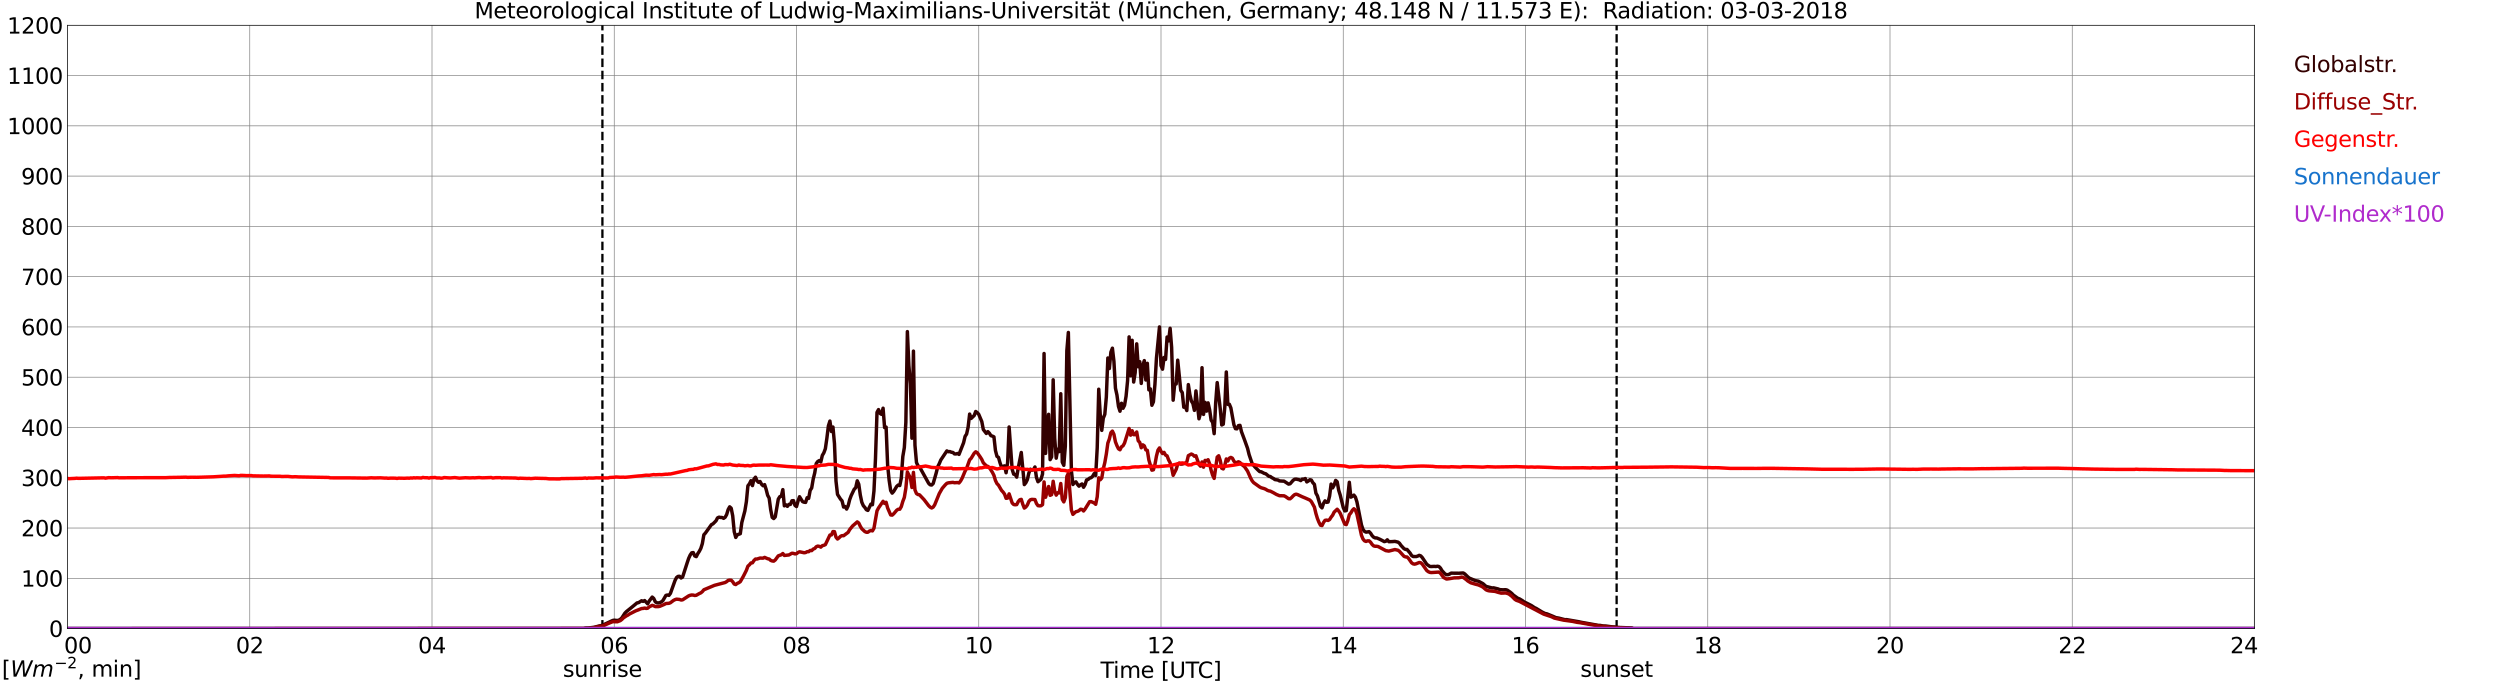 <?xml version="1.0" encoding="utf-8" standalone="no"?>
<!DOCTYPE svg PUBLIC "-//W3C//DTD SVG 1.1//EN"
  "http://www.w3.org/Graphics/SVG/1.1/DTD/svg11.dtd">
<svg xmlns:xlink="http://www.w3.org/1999/xlink" width="1085.4pt" height="296.64pt" viewBox="0 0 1085.4 296.64" xmlns="http://www.w3.org/2000/svg" version="1.1">
 <defs>
  <style type="text/css">*{stroke-linejoin: round; stroke-linecap: butt}</style>
 </defs>
 <g id="figure_1">
  <g id="patch_1">
   <path d="M 0 296.64 
L 1085.4 296.64 
L 1085.4 0 
L 0 0 
z
" style="fill: #ffffff"/>
  </g>
  <g id="axes_1">
   <g id="patch_2">
    <path d="M 29.306 272.909 
L 978.814 272.909 
L 978.814 10.976 
L 29.306 10.976 
z
" style="fill: #ffffff"/>
   </g>
   <g id="patch_3">
    <path d="M 978.814 272.909 
L 978.814 272.909 
L 978.814 10.976 
L 978.814 10.976 
z
" clip-path="url(#p4433259cf7)" style="fill: #d3d3d3; opacity: 0.25; stroke: #d3d3d3; stroke-linejoin: miter"/>
   </g>
   <g id="matplotlib.axis_1">
    <g id="xtick_1">
     <g id="line2d_1">
      <path d="M 29.306 272.909 
L 29.306 10.976 
" clip-path="url(#p4433259cf7)" style="fill: none; stroke: #808080; stroke-width: 0.3; stroke-linecap: square"/>
     </g>
     <g id="line2d_2"/>
     <g id="text_1">
      <!--    00 -->
      <g transform="translate(18.733 283.627) scale(0.095 -0.095)">
       <defs>
        <path id="DejaVuSans-20" transform="scale(0.016)"/>
        <path id="DejaVuSans-30" d="M 2034 4250 
Q 1547 4250 1301 3770 
Q 1056 3291 1056 2328 
Q 1056 1369 1301 889 
Q 1547 409 2034 409 
Q 2525 409 2770 889 
Q 3016 1369 3016 2328 
Q 3016 3291 2770 3770 
Q 2525 4250 2034 4250 
z
M 2034 4750 
Q 2819 4750 3233 4129 
Q 3647 3509 3647 2328 
Q 3647 1150 3233 529 
Q 2819 -91 2034 -91 
Q 1250 -91 836 529 
Q 422 1150 422 2328 
Q 422 3509 836 4129 
Q 1250 4750 2034 4750 
z
" transform="scale(0.016)"/>
       </defs>
       <use xlink:href="#DejaVuSans-20"/>
       <use xlink:href="#DejaVuSans-20" transform="translate(31.787 0)"/>
       <use xlink:href="#DejaVuSans-20" transform="translate(63.574 0)"/>
       <use xlink:href="#DejaVuSans-30" transform="translate(95.361 0)"/>
       <use xlink:href="#DejaVuSans-30" transform="translate(158.984 0)"/>
      </g>
     </g>
    </g>
    <g id="xtick_2">
     <g id="line2d_3">
      <path d="M 108.431 272.909 
L 108.431 10.976 
" clip-path="url(#p4433259cf7)" style="fill: none; stroke: #808080; stroke-width: 0.3; stroke-linecap: square"/>
     </g>
     <g id="line2d_4"/>
     <g id="text_2">
      <!-- 02 -->
      <g transform="translate(102.387 283.627) scale(0.095 -0.095)">
       <defs>
        <path id="DejaVuSans-32" d="M 1228 531 
L 3431 531 
L 3431 0 
L 469 0 
L 469 531 
Q 828 903 1448 1529 
Q 2069 2156 2228 2338 
Q 2531 2678 2651 2914 
Q 2772 3150 2772 3378 
Q 2772 3750 2511 3984 
Q 2250 4219 1831 4219 
Q 1534 4219 1204 4116 
Q 875 4013 500 3803 
L 500 4441 
Q 881 4594 1212 4672 
Q 1544 4750 1819 4750 
Q 2544 4750 2975 4387 
Q 3406 4025 3406 3419 
Q 3406 3131 3298 2873 
Q 3191 2616 2906 2266 
Q 2828 2175 2409 1742 
Q 1991 1309 1228 531 
z
" transform="scale(0.016)"/>
       </defs>
       <use xlink:href="#DejaVuSans-30"/>
       <use xlink:href="#DejaVuSans-32" transform="translate(63.623 0)"/>
      </g>
     </g>
    </g>
    <g id="xtick_3">
     <g id="line2d_5">
      <path d="M 187.557 272.909 
L 187.557 10.976 
" clip-path="url(#p4433259cf7)" style="fill: none; stroke: #808080; stroke-width: 0.3; stroke-linecap: square"/>
     </g>
     <g id="line2d_6"/>
     <g id="text_3">
      <!-- 04 -->
      <g transform="translate(181.513 283.627) scale(0.095 -0.095)">
       <defs>
        <path id="DejaVuSans-34" d="M 2419 4116 
L 825 1625 
L 2419 1625 
L 2419 4116 
z
M 2253 4666 
L 3047 4666 
L 3047 1625 
L 3713 1625 
L 3713 1100 
L 3047 1100 
L 3047 0 
L 2419 0 
L 2419 1100 
L 313 1100 
L 313 1709 
L 2253 4666 
z
" transform="scale(0.016)"/>
       </defs>
       <use xlink:href="#DejaVuSans-30"/>
       <use xlink:href="#DejaVuSans-34" transform="translate(63.623 0)"/>
      </g>
     </g>
    </g>
    <g id="xtick_4">
     <g id="line2d_7">
      <path d="M 266.683 272.909 
L 266.683 10.976 
" clip-path="url(#p4433259cf7)" style="fill: none; stroke: #808080; stroke-width: 0.3; stroke-linecap: square"/>
     </g>
     <g id="line2d_8"/>
     <g id="text_4">
      <!-- 06 -->
      <g transform="translate(260.638 283.627) scale(0.095 -0.095)">
       <defs>
        <path id="DejaVuSans-36" d="M 2113 2584 
Q 1688 2584 1439 2293 
Q 1191 2003 1191 1497 
Q 1191 994 1439 701 
Q 1688 409 2113 409 
Q 2538 409 2786 701 
Q 3034 994 3034 1497 
Q 3034 2003 2786 2293 
Q 2538 2584 2113 2584 
z
M 3366 4563 
L 3366 3988 
Q 3128 4100 2886 4159 
Q 2644 4219 2406 4219 
Q 1781 4219 1451 3797 
Q 1122 3375 1075 2522 
Q 1259 2794 1537 2939 
Q 1816 3084 2150 3084 
Q 2853 3084 3261 2657 
Q 3669 2231 3669 1497 
Q 3669 778 3244 343 
Q 2819 -91 2113 -91 
Q 1303 -91 875 529 
Q 447 1150 447 2328 
Q 447 3434 972 4092 
Q 1497 4750 2381 4750 
Q 2619 4750 2861 4703 
Q 3103 4656 3366 4563 
z
" transform="scale(0.016)"/>
       </defs>
       <use xlink:href="#DejaVuSans-30"/>
       <use xlink:href="#DejaVuSans-36" transform="translate(63.623 0)"/>
      </g>
     </g>
    </g>
    <g id="xtick_5">
     <g id="line2d_9">
      <path d="M 345.808 272.909 
L 345.808 10.976 
" clip-path="url(#p4433259cf7)" style="fill: none; stroke: #808080; stroke-width: 0.3; stroke-linecap: square"/>
     </g>
     <g id="line2d_10"/>
     <g id="text_5">
      <!-- 08 -->
      <g transform="translate(339.764 283.627) scale(0.095 -0.095)">
       <defs>
        <path id="DejaVuSans-38" d="M 2034 2216 
Q 1584 2216 1326 1975 
Q 1069 1734 1069 1313 
Q 1069 891 1326 650 
Q 1584 409 2034 409 
Q 2484 409 2743 651 
Q 3003 894 3003 1313 
Q 3003 1734 2745 1975 
Q 2488 2216 2034 2216 
z
M 1403 2484 
Q 997 2584 770 2862 
Q 544 3141 544 3541 
Q 544 4100 942 4425 
Q 1341 4750 2034 4750 
Q 2731 4750 3128 4425 
Q 3525 4100 3525 3541 
Q 3525 3141 3298 2862 
Q 3072 2584 2669 2484 
Q 3125 2378 3379 2068 
Q 3634 1759 3634 1313 
Q 3634 634 3220 271 
Q 2806 -91 2034 -91 
Q 1263 -91 848 271 
Q 434 634 434 1313 
Q 434 1759 690 2068 
Q 947 2378 1403 2484 
z
M 1172 3481 
Q 1172 3119 1398 2916 
Q 1625 2713 2034 2713 
Q 2441 2713 2670 2916 
Q 2900 3119 2900 3481 
Q 2900 3844 2670 4047 
Q 2441 4250 2034 4250 
Q 1625 4250 1398 4047 
Q 1172 3844 1172 3481 
z
" transform="scale(0.016)"/>
       </defs>
       <use xlink:href="#DejaVuSans-30"/>
       <use xlink:href="#DejaVuSans-38" transform="translate(63.623 0)"/>
      </g>
     </g>
    </g>
    <g id="xtick_6">
     <g id="line2d_11">
      <path d="M 424.934 272.909 
L 424.934 10.976 
" clip-path="url(#p4433259cf7)" style="fill: none; stroke: #808080; stroke-width: 0.3; stroke-linecap: square"/>
     </g>
     <g id="line2d_12"/>
     <g id="text_6">
      <!-- 10 -->
      <g transform="translate(418.89 283.627) scale(0.095 -0.095)">
       <defs>
        <path id="DejaVuSans-31" d="M 794 531 
L 1825 531 
L 1825 4091 
L 703 3866 
L 703 4441 
L 1819 4666 
L 2450 4666 
L 2450 531 
L 3481 531 
L 3481 0 
L 794 0 
L 794 531 
z
" transform="scale(0.016)"/>
       </defs>
       <use xlink:href="#DejaVuSans-31"/>
       <use xlink:href="#DejaVuSans-30" transform="translate(63.623 0)"/>
      </g>
     </g>
    </g>
    <g id="xtick_7">
     <g id="line2d_13">
      <path d="M 504.06 272.909 
L 504.06 10.976 
" clip-path="url(#p4433259cf7)" style="fill: none; stroke: #808080; stroke-width: 0.3; stroke-linecap: square"/>
     </g>
     <g id="line2d_14"/>
     <g id="text_7">
      <!-- 12 -->
      <g transform="translate(498.015 283.627) scale(0.095 -0.095)">
       <use xlink:href="#DejaVuSans-31"/>
       <use xlink:href="#DejaVuSans-32" transform="translate(63.623 0)"/>
      </g>
     </g>
    </g>
    <g id="xtick_8">
     <g id="line2d_15">
      <path d="M 583.185 272.909 
L 583.185 10.976 
" clip-path="url(#p4433259cf7)" style="fill: none; stroke: #808080; stroke-width: 0.3; stroke-linecap: square"/>
     </g>
     <g id="line2d_16"/>
     <g id="text_8">
      <!-- 14 -->
      <g transform="translate(577.141 283.627) scale(0.095 -0.095)">
       <use xlink:href="#DejaVuSans-31"/>
       <use xlink:href="#DejaVuSans-34" transform="translate(63.623 0)"/>
      </g>
     </g>
    </g>
    <g id="xtick_9">
     <g id="line2d_17">
      <path d="M 662.311 272.909 
L 662.311 10.976 
" clip-path="url(#p4433259cf7)" style="fill: none; stroke: #808080; stroke-width: 0.3; stroke-linecap: square"/>
     </g>
     <g id="line2d_18"/>
     <g id="text_9">
      <!-- 16 -->
      <g transform="translate(656.267 283.627) scale(0.095 -0.095)">
       <use xlink:href="#DejaVuSans-31"/>
       <use xlink:href="#DejaVuSans-36" transform="translate(63.623 0)"/>
      </g>
     </g>
    </g>
    <g id="xtick_10">
     <g id="line2d_19">
      <path d="M 741.437 272.909 
L 741.437 10.976 
" clip-path="url(#p4433259cf7)" style="fill: none; stroke: #808080; stroke-width: 0.3; stroke-linecap: square"/>
     </g>
     <g id="line2d_20"/>
     <g id="text_10">
      <!-- 18 -->
      <g transform="translate(735.392 283.627) scale(0.095 -0.095)">
       <use xlink:href="#DejaVuSans-31"/>
       <use xlink:href="#DejaVuSans-38" transform="translate(63.623 0)"/>
      </g>
     </g>
    </g>
    <g id="xtick_11">
     <g id="line2d_21">
      <path d="M 820.562 272.909 
L 820.562 10.976 
" clip-path="url(#p4433259cf7)" style="fill: none; stroke: #808080; stroke-width: 0.3; stroke-linecap: square"/>
     </g>
     <g id="line2d_22"/>
     <g id="text_11">
      <!-- 20 -->
      <g transform="translate(814.518 283.627) scale(0.095 -0.095)">
       <use xlink:href="#DejaVuSans-32"/>
       <use xlink:href="#DejaVuSans-30" transform="translate(63.623 0)"/>
      </g>
     </g>
    </g>
    <g id="xtick_12">
     <g id="line2d_23">
      <path d="M 899.688 272.909 
L 899.688 10.976 
" clip-path="url(#p4433259cf7)" style="fill: none; stroke: #808080; stroke-width: 0.3; stroke-linecap: square"/>
     </g>
     <g id="line2d_24"/>
     <g id="text_12">
      <!-- 22 -->
      <g transform="translate(893.644 283.627) scale(0.095 -0.095)">
       <use xlink:href="#DejaVuSans-32"/>
       <use xlink:href="#DejaVuSans-32" transform="translate(63.623 0)"/>
      </g>
     </g>
    </g>
    <g id="xtick_13">
     <g id="line2d_25">
      <path d="M 978.814 272.909 
L 978.814 10.976 
" clip-path="url(#p4433259cf7)" style="fill: none; stroke: #808080; stroke-width: 0.3; stroke-linecap: square"/>
     </g>
     <g id="line2d_26"/>
     <g id="text_13">
      <!-- 24    -->
      <g transform="translate(968.241 283.627) scale(0.095 -0.095)">
       <use xlink:href="#DejaVuSans-32"/>
       <use xlink:href="#DejaVuSans-34" transform="translate(63.623 0)"/>
       <use xlink:href="#DejaVuSans-20" transform="translate(127.246 0)"/>
       <use xlink:href="#DejaVuSans-20" transform="translate(159.033 0)"/>
       <use xlink:href="#DejaVuSans-20" transform="translate(190.82 0)"/>
      </g>
     </g>
    </g>
    <g id="text_14">
     <!-- Time [UTC] -->
     <g transform="translate(477.806 294.322) scale(0.095 -0.095)">
      <defs>
       <path id="DejaVuSans-54" d="M -19 4666 
L 3928 4666 
L 3928 4134 
L 2272 4134 
L 2272 0 
L 1638 0 
L 1638 4134 
L -19 4134 
L -19 4666 
z
" transform="scale(0.016)"/>
       <path id="DejaVuSans-69" d="M 603 3500 
L 1178 3500 
L 1178 0 
L 603 0 
L 603 3500 
z
M 603 4863 
L 1178 4863 
L 1178 4134 
L 603 4134 
L 603 4863 
z
" transform="scale(0.016)"/>
       <path id="DejaVuSans-6d" d="M 3328 2828 
Q 3544 3216 3844 3400 
Q 4144 3584 4550 3584 
Q 5097 3584 5394 3201 
Q 5691 2819 5691 2113 
L 5691 0 
L 5113 0 
L 5113 2094 
Q 5113 2597 4934 2840 
Q 4756 3084 4391 3084 
Q 3944 3084 3684 2787 
Q 3425 2491 3425 1978 
L 3425 0 
L 2847 0 
L 2847 2094 
Q 2847 2600 2669 2842 
Q 2491 3084 2119 3084 
Q 1678 3084 1418 2786 
Q 1159 2488 1159 1978 
L 1159 0 
L 581 0 
L 581 3500 
L 1159 3500 
L 1159 2956 
Q 1356 3278 1631 3431 
Q 1906 3584 2284 3584 
Q 2666 3584 2933 3390 
Q 3200 3197 3328 2828 
z
" transform="scale(0.016)"/>
       <path id="DejaVuSans-65" d="M 3597 1894 
L 3597 1613 
L 953 1613 
Q 991 1019 1311 708 
Q 1631 397 2203 397 
Q 2534 397 2845 478 
Q 3156 559 3463 722 
L 3463 178 
Q 3153 47 2828 -22 
Q 2503 -91 2169 -91 
Q 1331 -91 842 396 
Q 353 884 353 1716 
Q 353 2575 817 3079 
Q 1281 3584 2069 3584 
Q 2775 3584 3186 3129 
Q 3597 2675 3597 1894 
z
M 3022 2063 
Q 3016 2534 2758 2815 
Q 2500 3097 2075 3097 
Q 1594 3097 1305 2825 
Q 1016 2553 972 2059 
L 3022 2063 
z
" transform="scale(0.016)"/>
       <path id="DejaVuSans-5b" d="M 550 4863 
L 1875 4863 
L 1875 4416 
L 1125 4416 
L 1125 -397 
L 1875 -397 
L 1875 -844 
L 550 -844 
L 550 4863 
z
" transform="scale(0.016)"/>
       <path id="DejaVuSans-55" d="M 556 4666 
L 1191 4666 
L 1191 1831 
Q 1191 1081 1462 751 
Q 1734 422 2344 422 
Q 2950 422 3222 751 
Q 3494 1081 3494 1831 
L 3494 4666 
L 4128 4666 
L 4128 1753 
Q 4128 841 3676 375 
Q 3225 -91 2344 -91 
Q 1459 -91 1007 375 
Q 556 841 556 1753 
L 556 4666 
z
" transform="scale(0.016)"/>
       <path id="DejaVuSans-43" d="M 4122 4306 
L 4122 3641 
Q 3803 3938 3442 4084 
Q 3081 4231 2675 4231 
Q 1875 4231 1450 3742 
Q 1025 3253 1025 2328 
Q 1025 1406 1450 917 
Q 1875 428 2675 428 
Q 3081 428 3442 575 
Q 3803 722 4122 1019 
L 4122 359 
Q 3791 134 3420 21 
Q 3050 -91 2638 -91 
Q 1578 -91 968 557 
Q 359 1206 359 2328 
Q 359 3453 968 4101 
Q 1578 4750 2638 4750 
Q 3056 4750 3426 4639 
Q 3797 4528 4122 4306 
z
" transform="scale(0.016)"/>
       <path id="DejaVuSans-5d" d="M 1947 4863 
L 1947 -844 
L 622 -844 
L 622 -397 
L 1369 -397 
L 1369 4416 
L 622 4416 
L 622 4863 
L 1947 4863 
z
" transform="scale(0.016)"/>
      </defs>
      <use xlink:href="#DejaVuSans-54"/>
      <use xlink:href="#DejaVuSans-69" transform="translate(57.959 0)"/>
      <use xlink:href="#DejaVuSans-6d" transform="translate(85.742 0)"/>
      <use xlink:href="#DejaVuSans-65" transform="translate(183.154 0)"/>
      <use xlink:href="#DejaVuSans-20" transform="translate(244.678 0)"/>
      <use xlink:href="#DejaVuSans-5b" transform="translate(276.465 0)"/>
      <use xlink:href="#DejaVuSans-55" transform="translate(315.479 0)"/>
      <use xlink:href="#DejaVuSans-54" transform="translate(388.672 0)"/>
      <use xlink:href="#DejaVuSans-43" transform="translate(443.881 0)"/>
      <use xlink:href="#DejaVuSans-5d" transform="translate(513.705 0)"/>
     </g>
    </g>
   </g>
   <g id="matplotlib.axis_2">
    <g id="ytick_1">
     <g id="line2d_27">
      <path d="M 29.306 272.909 
L 978.814 272.909 
" clip-path="url(#p4433259cf7)" style="fill: none; stroke: #808080; stroke-width: 0.3; stroke-linecap: square"/>
     </g>
     <g id="line2d_28"/>
     <g id="text_15">
      <!-- 0 -->
      <g transform="translate(21.261 276.518) scale(0.095 -0.095)">
       <use xlink:href="#DejaVuSans-30"/>
      </g>
     </g>
    </g>
    <g id="ytick_2">
     <g id="line2d_29">
      <path d="M 29.306 251.081 
L 978.814 251.081 
" clip-path="url(#p4433259cf7)" style="fill: none; stroke: #808080; stroke-width: 0.3; stroke-linecap: square"/>
     </g>
     <g id="line2d_30"/>
     <g id="text_16">
      <!-- 100 -->
      <g transform="translate(9.173 254.69) scale(0.095 -0.095)">
       <use xlink:href="#DejaVuSans-31"/>
       <use xlink:href="#DejaVuSans-30" transform="translate(63.623 0)"/>
       <use xlink:href="#DejaVuSans-30" transform="translate(127.246 0)"/>
      </g>
     </g>
    </g>
    <g id="ytick_3">
     <g id="line2d_31">
      <path d="M 29.306 229.253 
L 978.814 229.253 
" clip-path="url(#p4433259cf7)" style="fill: none; stroke: #808080; stroke-width: 0.3; stroke-linecap: square"/>
     </g>
     <g id="line2d_32"/>
     <g id="text_17">
      <!-- 200 -->
      <g transform="translate(9.173 232.863) scale(0.095 -0.095)">
       <use xlink:href="#DejaVuSans-32"/>
       <use xlink:href="#DejaVuSans-30" transform="translate(63.623 0)"/>
       <use xlink:href="#DejaVuSans-30" transform="translate(127.246 0)"/>
      </g>
     </g>
    </g>
    <g id="ytick_4">
     <g id="line2d_33">
      <path d="M 29.306 207.426 
L 978.814 207.426 
" clip-path="url(#p4433259cf7)" style="fill: none; stroke: #808080; stroke-width: 0.3; stroke-linecap: square"/>
     </g>
     <g id="line2d_34"/>
     <g id="text_18">
      <!-- 300 -->
      <g transform="translate(9.173 211.035) scale(0.095 -0.095)">
       <defs>
        <path id="DejaVuSans-33" d="M 2597 2516 
Q 3050 2419 3304 2112 
Q 3559 1806 3559 1356 
Q 3559 666 3084 287 
Q 2609 -91 1734 -91 
Q 1441 -91 1130 -33 
Q 819 25 488 141 
L 488 750 
Q 750 597 1062 519 
Q 1375 441 1716 441 
Q 2309 441 2620 675 
Q 2931 909 2931 1356 
Q 2931 1769 2642 2001 
Q 2353 2234 1838 2234 
L 1294 2234 
L 1294 2753 
L 1863 2753 
Q 2328 2753 2575 2939 
Q 2822 3125 2822 3475 
Q 2822 3834 2567 4026 
Q 2313 4219 1838 4219 
Q 1578 4219 1281 4162 
Q 984 4106 628 3988 
L 628 4550 
Q 988 4650 1302 4700 
Q 1616 4750 1894 4750 
Q 2613 4750 3031 4423 
Q 3450 4097 3450 3541 
Q 3450 3153 3228 2886 
Q 3006 2619 2597 2516 
z
" transform="scale(0.016)"/>
       </defs>
       <use xlink:href="#DejaVuSans-33"/>
       <use xlink:href="#DejaVuSans-30" transform="translate(63.623 0)"/>
       <use xlink:href="#DejaVuSans-30" transform="translate(127.246 0)"/>
      </g>
     </g>
    </g>
    <g id="ytick_5">
     <g id="line2d_35">
      <path d="M 29.306 185.598 
L 978.814 185.598 
" clip-path="url(#p4433259cf7)" style="fill: none; stroke: #808080; stroke-width: 0.3; stroke-linecap: square"/>
     </g>
     <g id="line2d_36"/>
     <g id="text_19">
      <!-- 400 -->
      <g transform="translate(9.173 189.207) scale(0.095 -0.095)">
       <use xlink:href="#DejaVuSans-34"/>
       <use xlink:href="#DejaVuSans-30" transform="translate(63.623 0)"/>
       <use xlink:href="#DejaVuSans-30" transform="translate(127.246 0)"/>
      </g>
     </g>
    </g>
    <g id="ytick_6">
     <g id="line2d_37">
      <path d="M 29.306 163.77 
L 978.814 163.77 
" clip-path="url(#p4433259cf7)" style="fill: none; stroke: #808080; stroke-width: 0.3; stroke-linecap: square"/>
     </g>
     <g id="line2d_38"/>
     <g id="text_20">
      <!-- 500 -->
      <g transform="translate(9.173 167.379) scale(0.095 -0.095)">
       <defs>
        <path id="DejaVuSans-35" d="M 691 4666 
L 3169 4666 
L 3169 4134 
L 1269 4134 
L 1269 2991 
Q 1406 3038 1543 3061 
Q 1681 3084 1819 3084 
Q 2600 3084 3056 2656 
Q 3513 2228 3513 1497 
Q 3513 744 3044 326 
Q 2575 -91 1722 -91 
Q 1428 -91 1123 -41 
Q 819 9 494 109 
L 494 744 
Q 775 591 1075 516 
Q 1375 441 1709 441 
Q 2250 441 2565 725 
Q 2881 1009 2881 1497 
Q 2881 1984 2565 2268 
Q 2250 2553 1709 2553 
Q 1456 2553 1204 2497 
Q 953 2441 691 2322 
L 691 4666 
z
" transform="scale(0.016)"/>
       </defs>
       <use xlink:href="#DejaVuSans-35"/>
       <use xlink:href="#DejaVuSans-30" transform="translate(63.623 0)"/>
       <use xlink:href="#DejaVuSans-30" transform="translate(127.246 0)"/>
      </g>
     </g>
    </g>
    <g id="ytick_7">
     <g id="line2d_39">
      <path d="M 29.306 141.942 
L 978.814 141.942 
" clip-path="url(#p4433259cf7)" style="fill: none; stroke: #808080; stroke-width: 0.3; stroke-linecap: square"/>
     </g>
     <g id="line2d_40"/>
     <g id="text_21">
      <!-- 600 -->
      <g transform="translate(9.173 145.551) scale(0.095 -0.095)">
       <use xlink:href="#DejaVuSans-36"/>
       <use xlink:href="#DejaVuSans-30" transform="translate(63.623 0)"/>
       <use xlink:href="#DejaVuSans-30" transform="translate(127.246 0)"/>
      </g>
     </g>
    </g>
    <g id="ytick_8">
     <g id="line2d_41">
      <path d="M 29.306 120.114 
L 978.814 120.114 
" clip-path="url(#p4433259cf7)" style="fill: none; stroke: #808080; stroke-width: 0.3; stroke-linecap: square"/>
     </g>
     <g id="line2d_42"/>
     <g id="text_22">
      <!-- 700 -->
      <g transform="translate(9.173 123.724) scale(0.095 -0.095)">
       <defs>
        <path id="DejaVuSans-37" d="M 525 4666 
L 3525 4666 
L 3525 4397 
L 1831 0 
L 1172 0 
L 2766 4134 
L 525 4134 
L 525 4666 
z
" transform="scale(0.016)"/>
       </defs>
       <use xlink:href="#DejaVuSans-37"/>
       <use xlink:href="#DejaVuSans-30" transform="translate(63.623 0)"/>
       <use xlink:href="#DejaVuSans-30" transform="translate(127.246 0)"/>
      </g>
     </g>
    </g>
    <g id="ytick_9">
     <g id="line2d_43">
      <path d="M 29.306 98.287 
L 978.814 98.287 
" clip-path="url(#p4433259cf7)" style="fill: none; stroke: #808080; stroke-width: 0.3; stroke-linecap: square"/>
     </g>
     <g id="line2d_44"/>
     <g id="text_23">
      <!-- 800 -->
      <g transform="translate(9.173 101.896) scale(0.095 -0.095)">
       <use xlink:href="#DejaVuSans-38"/>
       <use xlink:href="#DejaVuSans-30" transform="translate(63.623 0)"/>
       <use xlink:href="#DejaVuSans-30" transform="translate(127.246 0)"/>
      </g>
     </g>
    </g>
    <g id="ytick_10">
     <g id="line2d_45">
      <path d="M 29.306 76.459 
L 978.814 76.459 
" clip-path="url(#p4433259cf7)" style="fill: none; stroke: #808080; stroke-width: 0.3; stroke-linecap: square"/>
     </g>
     <g id="line2d_46"/>
     <g id="text_24">
      <!-- 900 -->
      <g transform="translate(9.173 80.068) scale(0.095 -0.095)">
       <defs>
        <path id="DejaVuSans-39" d="M 703 97 
L 703 672 
Q 941 559 1184 500 
Q 1428 441 1663 441 
Q 2288 441 2617 861 
Q 2947 1281 2994 2138 
Q 2813 1869 2534 1725 
Q 2256 1581 1919 1581 
Q 1219 1581 811 2004 
Q 403 2428 403 3163 
Q 403 3881 828 4315 
Q 1253 4750 1959 4750 
Q 2769 4750 3195 4129 
Q 3622 3509 3622 2328 
Q 3622 1225 3098 567 
Q 2575 -91 1691 -91 
Q 1453 -91 1209 -44 
Q 966 3 703 97 
z
M 1959 2075 
Q 2384 2075 2632 2365 
Q 2881 2656 2881 3163 
Q 2881 3666 2632 3958 
Q 2384 4250 1959 4250 
Q 1534 4250 1286 3958 
Q 1038 3666 1038 3163 
Q 1038 2656 1286 2365 
Q 1534 2075 1959 2075 
z
" transform="scale(0.016)"/>
       </defs>
       <use xlink:href="#DejaVuSans-39"/>
       <use xlink:href="#DejaVuSans-30" transform="translate(63.623 0)"/>
       <use xlink:href="#DejaVuSans-30" transform="translate(127.246 0)"/>
      </g>
     </g>
    </g>
    <g id="ytick_11">
     <g id="line2d_47">
      <path d="M 29.306 54.631 
L 978.814 54.631 
" clip-path="url(#p4433259cf7)" style="fill: none; stroke: #808080; stroke-width: 0.3; stroke-linecap: square"/>
     </g>
     <g id="line2d_48"/>
     <g id="text_25">
      <!-- 1000 -->
      <g transform="translate(3.128 58.24) scale(0.095 -0.095)">
       <use xlink:href="#DejaVuSans-31"/>
       <use xlink:href="#DejaVuSans-30" transform="translate(63.623 0)"/>
       <use xlink:href="#DejaVuSans-30" transform="translate(127.246 0)"/>
       <use xlink:href="#DejaVuSans-30" transform="translate(190.869 0)"/>
      </g>
     </g>
    </g>
    <g id="ytick_12">
     <g id="line2d_49">
      <path d="M 29.306 32.803 
L 978.814 32.803 
" clip-path="url(#p4433259cf7)" style="fill: none; stroke: #808080; stroke-width: 0.3; stroke-linecap: square"/>
     </g>
     <g id="line2d_50"/>
     <g id="text_26">
      <!-- 1100 -->
      <g transform="translate(3.128 36.413) scale(0.095 -0.095)">
       <use xlink:href="#DejaVuSans-31"/>
       <use xlink:href="#DejaVuSans-31" transform="translate(63.623 0)"/>
       <use xlink:href="#DejaVuSans-30" transform="translate(127.246 0)"/>
       <use xlink:href="#DejaVuSans-30" transform="translate(190.869 0)"/>
      </g>
     </g>
    </g>
    <g id="ytick_13">
     <g id="line2d_51">
      <path d="M 29.306 10.976 
L 978.814 10.976 
" clip-path="url(#p4433259cf7)" style="fill: none; stroke: #808080; stroke-width: 0.3; stroke-linecap: square"/>
     </g>
     <g id="line2d_52"/>
     <g id="text_27">
      <!-- 1200 -->
      <g transform="translate(3.128 14.585) scale(0.095 -0.095)">
       <use xlink:href="#DejaVuSans-31"/>
       <use xlink:href="#DejaVuSans-32" transform="translate(63.623 0)"/>
       <use xlink:href="#DejaVuSans-30" transform="translate(127.246 0)"/>
       <use xlink:href="#DejaVuSans-30" transform="translate(190.869 0)"/>
      </g>
     </g>
    </g>
   </g>
   <g id="line2d_53">
    <path d="M 261.54 272.909 
L 261.54 10.976 
" clip-path="url(#p4433259cf7)" style="fill: none; stroke-dasharray: 3.7,1.6; stroke-dashoffset: 0; stroke: #000000"/>
   </g>
   <g id="line2d_54">
    <path d="M 701.874 272.909 
L 701.874 10.976 
" clip-path="url(#p4433259cf7)" style="fill: none; stroke-dasharray: 3.7,1.6; stroke-dashoffset: 0; stroke: #000000"/>
   </g>
   <g id="line2d_55">
    <path d="M 29.306 272.909 
L 253.495 272.909 
L 254.155 272.669 
L 255.473 272.647 
L 258.111 272.317 
L 260.089 271.778 
L 261.408 271.531 
L 266.023 269.381 
L 266.683 269.257 
L 268.002 269.401 
L 268.661 269.257 
L 269.32 268.886 
L 269.98 268.266 
L 271.298 266.219 
L 271.958 265.538 
L 274.595 263.407 
L 276.573 261.755 
L 277.233 261.65 
L 278.552 260.825 
L 279.211 261.093 
L 279.87 260.742 
L 281.189 262.148 
L 281.849 260.947 
L 283.167 259.232 
L 283.827 259.832 
L 284.486 261.257 
L 285.145 261.713 
L 285.805 261.774 
L 286.464 261.65 
L 287.124 261.32 
L 287.783 260.783 
L 289.102 258.509 
L 289.761 258.323 
L 290.42 258.487 
L 291.08 257.599 
L 293.058 252.059 
L 293.717 250.758 
L 294.377 250.241 
L 295.036 250.199 
L 295.696 250.944 
L 296.355 250.531 
L 298.333 244.391 
L 298.992 242.426 
L 299.652 240.981 
L 300.311 240.01 
L 300.971 239.905 
L 301.63 241.374 
L 302.289 241.662 
L 302.949 240.381 
L 303.608 239.368 
L 304.267 238.107 
L 304.927 236.02 
L 305.586 232.176 
L 306.246 231.451 
L 308.883 227.771 
L 309.543 227.442 
L 310.861 226.119 
L 311.521 224.838 
L 312.18 224.528 
L 312.839 224.672 
L 313.499 224.672 
L 314.158 225.043 
L 314.818 224.589 
L 315.477 223.41 
L 316.136 221.24 
L 316.796 220.042 
L 317.455 220.64 
L 318.114 223.969 
L 318.774 230.851 
L 319.433 233.333 
L 320.093 232.196 
L 321.411 231.7 
L 322.071 226.841 
L 323.39 221.819 
L 324.049 217.789 
L 324.708 210.905 
L 325.368 210.058 
L 326.027 208.713 
L 326.686 210.822 
L 327.346 207.991 
L 328.005 207.185 
L 328.665 208.755 
L 329.324 209.397 
L 329.983 209.045 
L 330.643 210.243 
L 331.302 210.885 
L 331.961 210.409 
L 332.621 212.455 
L 333.28 215.039 
L 333.94 216.259 
L 334.599 221.282 
L 335.258 224.611 
L 335.918 225.126 
L 336.577 224.423 
L 337.896 216.713 
L 338.555 215.639 
L 339.215 215.412 
L 339.874 212.579 
L 340.533 219.608 
L 341.193 219.173 
L 341.852 219.835 
L 342.512 218.988 
L 343.171 218.988 
L 343.83 217.416 
L 344.49 217.355 
L 345.149 219.442 
L 345.808 219.918 
L 346.468 217.56 
L 347.127 215.659 
L 348.446 217.789 
L 349.105 218.036 
L 349.765 218.119 
L 350.424 216.093 
L 351.083 216.384 
L 351.743 212.889 
L 352.402 211.857 
L 353.062 207.971 
L 353.721 205.324 
L 354.38 201.253 
L 355.04 200.364 
L 355.699 199.971 
L 356.359 200.569 
L 357.018 197.719 
L 357.677 196.601 
L 358.337 194.824 
L 358.996 190.256 
L 359.655 184.901 
L 360.315 182.815 
L 360.974 187.342 
L 361.634 185.399 
L 362.293 192.591 
L 362.952 208.86 
L 363.612 214.646 
L 364.93 216.713 
L 365.59 217.458 
L 366.249 220.145 
L 366.909 219.918 
L 367.568 221.013 
L 368.227 219.608 
L 368.887 216.94 
L 369.546 215.163 
L 370.865 212.413 
L 371.524 211.732 
L 372.184 208.755 
L 372.843 210.243 
L 373.502 214.895 
L 374.162 218.058 
L 374.821 219.546 
L 375.481 220.31 
L 376.14 221.301 
L 376.799 221.592 
L 378.118 218.863 
L 378.777 219.132 
L 379.437 213.157 
L 380.096 199.144 
L 380.756 179.032 
L 381.415 177.834 
L 382.074 179.486 
L 382.734 179.901 
L 383.393 177.233 
L 384.053 185.626 
L 384.712 185.419 
L 385.371 201.934 
L 386.031 208.508 
L 386.69 212.972 
L 387.349 214.09 
L 388.009 213.345 
L 389.328 211.154 
L 389.987 210.575 
L 390.646 210.802 
L 391.306 207.598 
L 391.965 198.214 
L 392.624 194.329 
L 393.284 183.352 
L 393.943 143.974 
L 394.603 158.734 
L 395.262 166.629 
L 395.921 190.256 
L 396.581 152.45 
L 397.24 193.294 
L 397.899 200.818 
L 398.559 202.224 
L 399.218 202.678 
L 403.175 209.831 
L 403.834 210.492 
L 404.493 210.575 
L 405.153 209.914 
L 406.471 205.324 
L 407.131 202.617 
L 407.79 201.314 
L 408.45 199.723 
L 411.087 195.774 
L 411.746 196.125 
L 412.406 196.045 
L 413.065 196.354 
L 413.725 196.435 
L 414.384 197.057 
L 415.043 197.097 
L 415.703 196.891 
L 416.362 197.284 
L 418.34 192.24 
L 419 189.47 
L 419.659 188.438 
L 420.318 185.46 
L 420.978 179.776 
L 421.637 181.658 
L 422.956 180.396 
L 423.615 178.659 
L 424.275 179.135 
L 424.934 179.901 
L 426.253 183.022 
L 426.912 186.473 
L 428.231 188.189 
L 428.89 187.403 
L 429.55 188.086 
L 430.209 189.14 
L 430.869 189.346 
L 431.528 189.677 
L 432.187 195.61 
L 432.847 198.131 
L 433.506 198.585 
L 434.165 200.921 
L 434.825 202.824 
L 435.484 202.473 
L 436.144 202.265 
L 436.803 205.243 
L 437.462 200.879 
L 438.122 185.377 
L 439.44 203.796 
L 440.1 205.863 
L 440.759 206.007 
L 441.419 207.144 
L 442.078 203.154 
L 443.397 196.457 
L 444.716 210.388 
L 445.375 209.582 
L 446.034 208.24 
L 446.694 205.365 
L 447.353 203.713 
L 448.012 204.125 
L 448.672 203.94 
L 449.331 202.741 
L 449.991 207.308 
L 450.65 209.148 
L 451.969 208.052 
L 452.628 205.78 
L 453.287 153.483 
L 453.947 196.85 
L 454.606 185.729 
L 455.266 179.879 
L 455.925 199.557 
L 456.584 198.358 
L 457.244 164.894 
L 457.903 190.275 
L 458.563 198.917 
L 459.222 195.03 
L 459.881 196.064 
L 460.541 170.949 
L 461.2 200.633 
L 461.859 202.017 
L 462.519 193.729 
L 463.178 152.284 
L 463.838 144.348 
L 465.156 204.415 
L 465.816 210.348 
L 466.475 209.521 
L 467.134 209.211 
L 467.794 210.285 
L 468.453 211.071 
L 469.113 210.47 
L 469.772 210.119 
L 470.431 211.547 
L 471.091 210.409 
L 471.75 208.362 
L 472.409 208.157 
L 473.069 207.578 
L 473.728 207.391 
L 474.388 206.771 
L 475.047 205.633 
L 475.706 206.4 
L 476.366 194.473 
L 477.025 168.987 
L 477.685 180.064 
L 478.344 186.844 
L 479.003 181.553 
L 479.663 179.879 
L 480.322 172.418 
L 480.981 155.427 
L 481.641 159.994 
L 482.3 152.904 
L 482.96 151.169 
L 483.619 156.853 
L 484.278 168.511 
L 484.938 171.528 
L 485.597 176.448 
L 486.256 178.536 
L 486.916 175.083 
L 487.575 177.255 
L 488.235 175.952 
L 488.894 172.025 
L 489.553 165.287 
L 490.213 146.269 
L 490.872 163.137 
L 491.532 147.738 
L 492.191 165.865 
L 492.85 161.773 
L 493.51 149.287 
L 494.169 159.23 
L 494.828 157.038 
L 495.488 166.464 
L 496.147 158.693 
L 496.807 156.562 
L 497.466 164.977 
L 498.125 157.741 
L 498.785 169.255 
L 499.444 168.841 
L 500.103 175.952 
L 500.763 174.463 
L 501.422 166.878 
L 502.082 155.489 
L 503.4 141.929 
L 504.06 158.713 
L 504.719 160.284 
L 505.379 155.198 
L 506.038 156.047 
L 506.697 146.332 
L 507.357 148.006 
L 508.016 142.549 
L 508.675 150.859 
L 509.335 173.741 
L 509.994 166.898 
L 510.654 166.693 
L 511.313 156.377 
L 512.632 169.482 
L 513.291 170.454 
L 513.95 176.799 
L 514.61 176.531 
L 515.269 178.246 
L 515.929 166.981 
L 516.588 171.281 
L 517.247 174.112 
L 517.907 175.188 
L 518.566 178.163 
L 519.226 169.731 
L 520.544 181.822 
L 521.204 179.445 
L 521.863 159.642 
L 522.522 179.92 
L 523.182 174.69 
L 523.841 178.495 
L 524.501 174.917 
L 525.16 177.875 
L 525.819 182.402 
L 526.479 183.374 
L 527.138 188.272 
L 527.797 174.878 
L 528.457 166.112 
L 529.776 177.46 
L 530.435 184.509 
L 531.094 184.157 
L 531.754 176.779 
L 532.413 161.504 
L 533.073 175.54 
L 533.732 175.518 
L 534.391 177.089 
L 535.71 184.406 
L 536.369 186.102 
L 537.029 186.183 
L 537.688 184.779 
L 538.348 184.674 
L 539.007 187.444 
L 540.326 190.978 
L 541.644 194.658 
L 542.304 197.345 
L 543.623 201.253 
L 544.941 202.844 
L 546.26 204.167 
L 546.919 204.767 
L 547.579 204.828 
L 548.898 205.531 
L 549.557 205.697 
L 550.876 206.793 
L 551.535 206.895 
L 552.195 207.391 
L 552.854 207.722 
L 553.513 208.218 
L 554.832 208.403 
L 555.491 208.796 
L 556.81 208.879 
L 557.47 208.901 
L 559.448 210.182 
L 560.107 210.036 
L 561.426 208.528 
L 562.085 208.074 
L 562.745 208.011 
L 564.063 208.301 
L 564.723 208.652 
L 565.382 208.032 
L 566.042 208.052 
L 566.701 207.764 
L 567.36 209.231 
L 568.02 208.838 
L 568.679 208.281 
L 569.338 208.425 
L 569.998 209.582 
L 570.657 210.265 
L 571.317 214.109 
L 571.976 215.288 
L 573.295 219.793 
L 573.954 220.496 
L 574.613 218.573 
L 575.273 217.458 
L 575.932 218.099 
L 576.592 217.975 
L 577.251 215.39 
L 577.91 210.182 
L 578.57 211.815 
L 579.229 210.617 
L 579.889 208.569 
L 580.548 209.148 
L 581.207 212.848 
L 581.867 214.956 
L 583.185 220.352 
L 583.845 221.819 
L 584.504 221.675 
L 585.823 209.397 
L 586.482 215.844 
L 587.142 215.515 
L 587.801 214.956 
L 588.46 215.825 
L 589.12 217.892 
L 591.098 227.917 
L 591.757 229.86 
L 592.417 230.707 
L 593.076 231.039 
L 594.395 230.831 
L 595.054 231.493 
L 595.714 232.547 
L 596.373 233.228 
L 597.032 233.54 
L 597.692 233.54 
L 599.011 234.097 
L 600.329 234.78 
L 600.989 235.151 
L 601.648 235.007 
L 602.307 234.365 
L 602.967 235.173 
L 604.286 235.151 
L 605.604 235.049 
L 606.923 235.359 
L 607.582 235.834 
L 608.242 236.784 
L 609.561 238.211 
L 610.22 238.541 
L 610.879 238.563 
L 612.198 240.113 
L 612.858 241.167 
L 613.517 241.621 
L 614.836 241.643 
L 615.495 241.435 
L 616.154 241.104 
L 616.814 241.333 
L 617.473 242.036 
L 619.451 245.011 
L 620.77 245.921 
L 621.429 245.962 
L 622.748 245.899 
L 623.408 245.962 
L 624.067 245.838 
L 624.726 245.962 
L 625.386 246.624 
L 626.045 247.739 
L 627.364 249.186 
L 628.023 249.496 
L 628.683 249.496 
L 629.342 249.248 
L 630.001 248.835 
L 633.298 248.876 
L 635.276 248.752 
L 635.936 249.167 
L 637.255 250.448 
L 637.914 250.985 
L 640.552 252.081 
L 641.87 252.327 
L 643.848 253.404 
L 645.167 254.582 
L 647.805 255.263 
L 648.464 255.222 
L 650.442 255.698 
L 651.102 255.988 
L 652.42 256.069 
L 653.739 256.029 
L 654.399 256.215 
L 655.717 257.123 
L 656.377 257.662 
L 657.036 258.365 
L 659.014 259.771 
L 659.674 259.998 
L 660.992 260.783 
L 661.652 261.279 
L 664.289 262.602 
L 664.949 262.953 
L 666.267 263.842 
L 666.927 264.132 
L 669.564 265.743 
L 670.883 266.384 
L 671.542 266.487 
L 674.18 267.563 
L 675.499 268.142 
L 676.817 268.369 
L 679.455 269.05 
L 680.114 269.01 
L 685.389 269.918 
L 686.708 270.209 
L 688.686 270.56 
L 693.961 271.51 
L 694.621 271.51 
L 695.939 271.758 
L 697.258 271.8 
L 699.896 272.151 
L 701.215 272.212 
L 701.874 272.378 
L 708.468 272.627 
L 709.127 272.909 
L 978.154 272.909 
L 978.154 272.909 
" clip-path="url(#p4433259cf7)" style="fill: none; stroke: #330000; stroke-width: 1.5; stroke-linecap: square"/>
   </g>
   <g id="line2d_56">
    <path d="M 29.306 272.909 
L 254.814 272.804 
L 257.451 272.594 
L 258.77 272.258 
L 260.089 272.007 
L 261.408 271.798 
L 262.067 271.63 
L 264.045 270.706 
L 266.023 269.907 
L 268.002 269.951 
L 269.32 269.447 
L 269.98 268.943 
L 270.639 268.27 
L 271.958 267.389 
L 272.617 267.055 
L 273.277 266.592 
L 274.595 265.92 
L 275.914 265.249 
L 278.552 264.2 
L 279.211 264.158 
L 279.87 263.99 
L 280.53 264.158 
L 281.189 264.073 
L 281.849 263.486 
L 283.167 262.813 
L 283.827 263.023 
L 284.486 263.359 
L 285.805 263.359 
L 286.464 263.235 
L 288.442 262.394 
L 289.102 262.017 
L 290.42 261.932 
L 291.08 261.681 
L 292.399 260.674 
L 293.058 260.338 
L 293.717 260.129 
L 295.036 260.253 
L 295.696 260.506 
L 296.355 260.421 
L 298.992 258.701 
L 299.652 258.448 
L 300.311 258.323 
L 300.971 258.365 
L 301.63 258.533 
L 302.289 258.448 
L 303.608 257.693 
L 304.267 257.4 
L 304.927 256.854 
L 305.586 256.056 
L 310.202 254.126 
L 314.818 252.908 
L 315.477 252.53 
L 316.136 251.985 
L 316.796 251.858 
L 317.455 251.9 
L 318.114 252.572 
L 318.774 253.58 
L 319.433 253.79 
L 320.093 253.286 
L 320.752 252.991 
L 321.411 252.53 
L 322.73 250.221 
L 324.049 247.619 
L 324.708 245.814 
L 325.368 245.227 
L 326.027 244.428 
L 326.686 244.345 
L 327.346 243.337 
L 328.005 242.708 
L 328.665 242.708 
L 329.983 242.287 
L 331.302 242.33 
L 331.961 241.994 
L 333.28 242.581 
L 333.94 242.708 
L 334.599 243.295 
L 335.258 243.546 
L 335.918 243.631 
L 336.577 243.127 
L 337.896 241.322 
L 339.215 240.861 
L 339.874 240.316 
L 340.533 241.154 
L 342.512 240.944 
L 343.83 240.189 
L 344.49 240.272 
L 345.149 240.484 
L 345.808 240.399 
L 346.468 239.853 
L 347.127 239.558 
L 349.105 239.979 
L 349.765 239.894 
L 350.424 239.517 
L 351.083 239.517 
L 351.743 238.971 
L 352.402 239.056 
L 353.062 238.384 
L 353.721 238.133 
L 354.38 237.375 
L 355.04 237.083 
L 355.699 237.209 
L 356.359 237.543 
L 357.018 236.915 
L 357.677 236.747 
L 358.337 236.452 
L 360.315 232.298 
L 360.974 232.255 
L 361.634 230.786 
L 362.293 230.827 
L 362.952 233.222 
L 363.612 234.018 
L 364.271 233.514 
L 364.93 232.844 
L 365.59 232.549 
L 366.249 232.591 
L 368.227 231.122 
L 368.887 229.947 
L 370.206 228.31 
L 371.524 227.175 
L 372.184 226.588 
L 372.843 227.092 
L 373.502 228.478 
L 374.162 229.57 
L 375.481 230.786 
L 376.14 231.08 
L 376.799 231.08 
L 377.459 230.576 
L 378.118 230.325 
L 378.777 230.493 
L 379.437 229.358 
L 380.756 221.803 
L 381.415 220.544 
L 383.393 217.647 
L 384.053 218.571 
L 384.712 218.067 
L 385.371 220.544 
L 386.69 223.567 
L 387.349 223.65 
L 388.009 223.063 
L 389.328 221.509 
L 389.987 221.09 
L 390.646 221.09 
L 391.306 219.957 
L 391.965 217.689 
L 392.624 215.969 
L 393.284 211.981 
L 393.943 204.928 
L 395.262 207.574 
L 395.921 211.645 
L 396.581 205.096 
L 397.24 212.695 
L 397.899 214.29 
L 398.559 214.709 
L 399.218 214.836 
L 401.196 216.934 
L 403.175 219.536 
L 403.834 220.166 
L 404.493 220.544 
L 405.153 220.166 
L 405.812 219.158 
L 407.79 214.29 
L 409.109 211.981 
L 410.428 210.47 
L 411.087 209.84 
L 411.746 209.63 
L 413.725 209.421 
L 414.384 209.589 
L 415.703 209.504 
L 416.362 209.672 
L 417.022 208.875 
L 417.681 207.698 
L 419 204.551 
L 419.659 203.333 
L 420.978 199.64 
L 421.637 198.967 
L 422.956 196.784 
L 423.615 196.156 
L 424.275 196.533 
L 425.593 198.422 
L 426.253 199.471 
L 426.912 200.94 
L 428.231 202.241 
L 428.89 202.495 
L 429.55 202.997 
L 430.869 205.096 
L 431.528 206.397 
L 432.187 208.622 
L 432.847 209.966 
L 433.506 210.636 
L 434.825 212.904 
L 435.484 213.618 
L 436.144 214.541 
L 436.803 216.347 
L 437.462 216.261 
L 438.122 214.415 
L 439.44 218.361 
L 440.1 219.034 
L 440.759 219.158 
L 441.419 219.075 
L 442.078 217.774 
L 442.737 216.975 
L 443.397 216.807 
L 444.056 218.948 
L 444.716 220.585 
L 445.375 220.125 
L 446.034 219.243 
L 446.694 217.689 
L 447.353 216.975 
L 448.012 216.807 
L 449.331 216.892 
L 449.991 218.612 
L 450.65 219.536 
L 451.309 219.621 
L 451.969 219.579 
L 452.628 219.075 
L 453.287 209.253 
L 453.947 215.884 
L 455.266 211.226 
L 455.925 215.046 
L 456.584 214.751 
L 457.244 208.958 
L 457.903 213.24 
L 458.563 214.96 
L 459.222 213.911 
L 459.881 213.996 
L 460.541 209.925 
L 461.2 216.766 
L 461.859 217.898 
L 462.519 216.093 
L 463.178 206.86 
L 463.838 205.474 
L 465.156 221.426 
L 465.816 223.314 
L 467.134 222.14 
L 467.794 222.013 
L 468.453 221.677 
L 469.113 221.09 
L 469.772 221.173 
L 470.431 221.845 
L 471.091 221.007 
L 473.069 217.816 
L 473.728 217.774 
L 475.047 218.361 
L 475.706 218.948 
L 476.366 215.716 
L 477.025 207.447 
L 477.685 208.288 
L 478.344 207.53 
L 479.003 203.542 
L 479.663 200.858 
L 480.322 197.121 
L 480.981 192.377 
L 481.641 190.572 
L 482.3 187.844 
L 482.96 187.172 
L 483.619 188.558 
L 484.278 191.832 
L 484.938 193.51 
L 485.597 194.855 
L 486.256 195.274 
L 486.916 193.973 
L 487.575 193.554 
L 488.235 192.336 
L 490.213 186.039 
L 490.872 188.935 
L 491.532 187.006 
L 492.191 188.726 
L 492.85 188.726 
L 493.51 187.551 
L 494.169 191.371 
L 494.828 192.041 
L 495.488 194.392 
L 496.147 193.133 
L 496.807 193.554 
L 497.466 195.315 
L 498.125 195.525 
L 498.785 199.681 
L 500.103 204.132 
L 500.763 203.964 
L 501.422 201.696 
L 502.082 198.044 
L 502.741 195.442 
L 503.4 194.477 
L 504.06 195.946 
L 504.719 196.911 
L 505.379 196.407 
L 506.038 197.583 
L 506.697 197.92 
L 507.357 199.64 
L 508.016 200.899 
L 508.675 203.082 
L 509.335 206.356 
L 510.654 203.754 
L 511.313 201.528 
L 511.972 201.026 
L 512.632 201.528 
L 513.291 201.486 
L 514.61 201.109 
L 515.269 200.563 
L 515.929 197.834 
L 517.247 197.121 
L 517.907 197.457 
L 518.566 198.085 
L 519.226 197.876 
L 520.544 201.613 
L 521.204 202.41 
L 521.863 200.563 
L 522.522 202.831 
L 523.182 199.891 
L 523.841 200.017 
L 524.501 199.598 
L 525.16 201.403 
L 525.819 204.173 
L 526.479 206.314 
L 527.138 207.698 
L 528.457 198.465 
L 529.116 197.876 
L 529.776 199.891 
L 530.435 203.291 
L 531.094 203.586 
L 531.754 202.032 
L 532.413 199.262 
L 533.073 200.144 
L 533.732 198.926 
L 534.391 198.59 
L 535.051 198.926 
L 535.71 200.185 
L 536.369 200.94 
L 537.029 200.772 
L 537.688 200.48 
L 538.348 200.814 
L 539.007 201.571 
L 540.326 202.619 
L 541.644 204.551 
L 542.963 207.53 
L 543.623 208.748 
L 544.282 209.545 
L 546.919 211.435 
L 547.579 211.771 
L 548.898 212.149 
L 549.557 212.442 
L 550.216 212.863 
L 550.876 213.114 
L 551.535 213.24 
L 552.854 213.911 
L 554.173 214.668 
L 555.491 215.214 
L 557.47 215.255 
L 558.129 215.591 
L 559.448 216.515 
L 560.107 216.556 
L 560.766 216.01 
L 561.426 215.297 
L 562.085 214.751 
L 562.745 214.541 
L 563.404 214.751 
L 565.382 215.674 
L 566.701 216.22 
L 568.02 216.807 
L 568.679 217.102 
L 569.338 217.774 
L 570.657 220.166 
L 571.317 222.936 
L 571.976 225.119 
L 572.635 226.756 
L 573.295 228.016 
L 573.954 228.184 
L 574.613 226.841 
L 575.273 225.916 
L 575.932 225.791 
L 576.592 225.959 
L 577.251 225.582 
L 577.91 224.532 
L 578.57 223.692 
L 579.229 222.349 
L 580.548 221.09 
L 581.207 221.845 
L 581.867 222.853 
L 583.845 227.555 
L 584.504 227.765 
L 585.164 226.042 
L 585.823 223.482 
L 586.482 222.685 
L 587.142 221.552 
L 587.801 220.88 
L 588.46 221.426 
L 589.12 223.231 
L 591.098 232.423 
L 591.757 234.018 
L 592.417 234.815 
L 593.076 235.068 
L 593.736 234.815 
L 594.395 234.815 
L 595.054 235.404 
L 595.714 236.369 
L 596.373 236.998 
L 597.032 237.166 
L 597.692 237.166 
L 598.351 237.292 
L 601.648 239.056 
L 602.967 239.266 
L 605.604 238.593 
L 606.923 238.888 
L 607.582 239.349 
L 609.561 241.531 
L 610.22 241.785 
L 610.879 241.826 
L 611.539 242.455 
L 612.858 244.345 
L 613.517 244.806 
L 614.176 244.932 
L 614.836 244.764 
L 616.154 244.218 
L 616.814 244.304 
L 617.473 244.891 
L 619.451 247.702 
L 620.111 248.206 
L 620.77 248.501 
L 621.429 248.584 
L 624.726 248.374 
L 625.386 248.879 
L 626.705 250.684 
L 628.023 251.398 
L 629.342 251.229 
L 631.32 250.893 
L 633.298 250.852 
L 634.617 250.557 
L 635.276 250.684 
L 636.595 251.649 
L 637.255 252.236 
L 638.573 253.035 
L 640.552 253.622 
L 641.87 253.958 
L 643.189 254.545 
L 643.848 254.923 
L 645.167 256.056 
L 645.827 256.35 
L 646.486 256.518 
L 649.123 256.769 
L 650.442 257.188 
L 651.761 257.525 
L 653.739 257.442 
L 655.058 257.861 
L 656.377 258.869 
L 657.695 260.212 
L 658.355 260.631 
L 659.674 261.093 
L 667.586 265.249 
L 670.224 266.633 
L 673.521 267.725 
L 674.839 268.356 
L 677.477 268.943 
L 678.796 269.237 
L 682.752 269.783 
L 684.73 270.202 
L 686.049 270.37 
L 691.324 271.294 
L 693.302 271.588 
L 693.961 271.754 
L 696.599 272.007 
L 699.896 272.343 
L 707.808 272.763 
L 708.468 272.763 
L 709.127 272.909 
L 978.154 272.909 
L 978.154 272.909 
" clip-path="url(#p4433259cf7)" style="fill: none; stroke: #990000; stroke-width: 1.5; stroke-linecap: square"/>
   </g>
   <g id="line2d_57">
    <path d="M 29.306 207.703 
L 29.965 207.829 
L 31.284 207.753 
L 32.603 207.692 
L 33.262 207.6 
L 33.921 207.685 
L 35.24 207.661 
L 45.131 207.452 
L 45.79 207.602 
L 47.109 207.38 
L 48.428 207.43 
L 51.065 207.356 
L 51.725 207.458 
L 57 207.406 
L 64.253 207.391 
L 67.55 207.388 
L 69.528 207.38 
L 72.166 207.373 
L 73.484 207.303 
L 78.1 207.231 
L 80.737 207.161 
L 81.397 207.247 
L 83.375 207.192 
L 85.353 207.225 
L 87.331 207.175 
L 88.65 207.131 
L 89.969 207.092 
L 92.606 207.011 
L 95.903 206.81 
L 97.222 206.707 
L 97.881 206.727 
L 99.2 206.583 
L 101.838 206.417 
L 103.816 206.559 
L 104.475 206.389 
L 105.794 206.419 
L 107.113 206.502 
L 109.091 206.469 
L 109.75 206.587 
L 112.388 206.64 
L 114.366 206.677 
L 117.003 206.629 
L 117.663 206.755 
L 121.619 206.779 
L 122.278 206.867 
L 124.916 206.819 
L 126.894 207.028 
L 128.213 206.961 
L 129.532 207.052 
L 142.719 207.292 
L 143.379 207.458 
L 151.291 207.471 
L 159.204 207.572 
L 161.182 207.439 
L 162.501 207.506 
L 165.138 207.447 
L 167.116 207.578 
L 167.776 207.541 
L 168.435 207.657 
L 169.754 207.572 
L 171.732 207.609 
L 172.391 207.716 
L 173.051 207.589 
L 175.688 207.648 
L 177.007 207.567 
L 177.666 207.631 
L 178.326 207.502 
L 178.985 207.559 
L 179.645 207.43 
L 180.304 207.513 
L 180.963 207.441 
L 182.282 207.498 
L 182.941 207.53 
L 183.601 207.275 
L 184.26 207.397 
L 185.579 207.412 
L 186.238 207.576 
L 186.898 207.391 
L 188.217 207.358 
L 188.876 207.295 
L 189.535 207.493 
L 190.854 207.498 
L 191.513 207.618 
L 192.173 207.546 
L 192.832 207.334 
L 194.151 207.434 
L 195.47 207.506 
L 197.448 207.343 
L 199.426 207.591 
L 202.063 207.412 
L 204.042 207.5 
L 205.36 207.421 
L 206.02 207.471 
L 207.998 207.332 
L 209.317 207.46 
L 210.635 207.423 
L 213.273 207.319 
L 213.932 207.537 
L 215.251 207.38 
L 217.229 207.367 
L 217.889 207.537 
L 218.548 207.443 
L 219.867 207.469 
L 223.823 207.537 
L 225.142 207.705 
L 225.801 207.613 
L 229.098 207.746 
L 229.757 207.694 
L 230.417 207.805 
L 232.395 207.622 
L 235.033 207.698 
L 237.011 207.733 
L 238.329 207.895 
L 242.286 207.932 
L 242.945 207.945 
L 243.604 207.801 
L 252.836 207.661 
L 254.155 207.522 
L 254.814 207.696 
L 255.473 207.535 
L 256.792 207.552 
L 257.451 207.576 
L 258.77 207.452 
L 264.045 207.502 
L 264.705 207.299 
L 266.683 207.214 
L 267.342 207.078 
L 269.32 207.199 
L 270.639 207.157 
L 271.298 207.227 
L 273.277 207.052 
L 274.595 206.91 
L 277.233 206.642 
L 278.552 206.557 
L 280.53 206.299 
L 281.849 206.36 
L 283.827 206.048 
L 284.486 206.133 
L 286.464 206.031 
L 287.124 206.096 
L 289.102 205.871 
L 289.761 205.898 
L 290.42 205.78 
L 291.08 205.788 
L 297.674 204.309 
L 298.333 204.232 
L 298.992 203.961 
L 300.311 203.809 
L 300.971 203.789 
L 301.63 203.523 
L 302.289 203.56 
L 306.905 202.3 
L 307.564 202.272 
L 309.543 201.598 
L 310.861 201.377 
L 311.521 201.685 
L 312.18 201.628 
L 312.839 201.818 
L 314.158 201.901 
L 314.818 201.698 
L 316.136 201.748 
L 316.796 201.541 
L 318.114 201.914 
L 320.093 202.137 
L 320.752 201.866 
L 321.411 202.056 
L 322.73 202.097 
L 323.39 202.233 
L 324.708 202.082 
L 325.368 202.248 
L 326.027 202.263 
L 326.686 202.021 
L 327.346 201.929 
L 328.005 202.014 
L 329.324 201.925 
L 332.621 201.897 
L 333.94 201.934 
L 334.599 201.776 
L 337.236 202.117 
L 341.852 202.53 
L 349.105 202.964 
L 350.424 202.97 
L 353.062 202.674 
L 353.721 202.482 
L 355.699 202.202 
L 356.359 202.012 
L 358.337 201.892 
L 359.655 201.606 
L 361.634 201.624 
L 363.612 201.892 
L 364.271 202.217 
L 366.909 202.964 
L 368.227 203.139 
L 368.887 203.298 
L 369.546 203.331 
L 370.206 203.562 
L 372.184 203.721 
L 372.843 203.87 
L 373.502 203.811 
L 374.821 204.14 
L 375.481 203.992 
L 378.777 203.948 
L 382.074 203.686 
L 384.053 203.307 
L 385.371 203.2 
L 386.031 202.964 
L 388.009 203.062 
L 389.328 203.307 
L 390.646 203.35 
L 391.306 203.479 
L 391.965 203.494 
L 392.624 203.381 
L 393.943 203.569 
L 394.603 203.158 
L 395.262 203.154 
L 395.921 202.798 
L 396.581 203.027 
L 397.24 202.872 
L 397.899 202.894 
L 398.559 202.735 
L 399.878 202.656 
L 401.856 202.34 
L 403.175 202.61 
L 404.493 202.944 
L 407.131 203.058 
L 407.79 203.018 
L 408.45 203.178 
L 409.109 203.184 
L 409.768 203.333 
L 412.406 203.267 
L 413.065 203.208 
L 413.725 203.527 
L 421.637 203.392 
L 422.956 203.682 
L 424.275 203.562 
L 424.934 203.261 
L 425.593 203.119 
L 426.253 203.132 
L 427.572 202.783 
L 428.89 202.868 
L 429.55 203.06 
L 430.869 202.977 
L 432.847 203.606 
L 434.165 203.357 
L 434.825 203.184 
L 435.484 203.307 
L 437.462 203.237 
L 438.122 203.003 
L 441.419 202.979 
L 443.397 203.603 
L 444.716 203.704 
L 445.375 203.813 
L 446.034 203.758 
L 447.353 204.016 
L 448.672 203.905 
L 449.331 204.018 
L 452.628 203.647 
L 453.287 203.894 
L 454.606 203.422 
L 455.266 203.483 
L 455.925 203.211 
L 456.584 203.381 
L 457.244 203.796 
L 458.563 203.837 
L 459.222 203.739 
L 459.881 203.802 
L 460.541 204.186 
L 461.859 204.223 
L 462.519 204.282 
L 463.178 204.485 
L 463.838 204.431 
L 465.816 203.865 
L 467.134 203.854 
L 467.794 203.975 
L 473.069 203.937 
L 473.728 204.084 
L 474.388 203.944 
L 477.025 204.167 
L 478.344 203.665 
L 479.663 203.68 
L 480.322 203.826 
L 480.981 203.815 
L 481.641 203.562 
L 482.96 203.446 
L 484.278 203.392 
L 484.938 203.352 
L 485.597 203.154 
L 486.256 203.361 
L 487.575 203.04 
L 488.235 203.032 
L 488.894 203.136 
L 490.213 203.101 
L 491.532 202.798 
L 492.85 202.698 
L 494.169 202.733 
L 495.488 202.599 
L 498.125 202.462 
L 498.785 202.44 
L 499.444 202.597 
L 500.763 202.359 
L 501.422 202.551 
L 502.741 202.593 
L 508.016 202.145 
L 509.994 201.698 
L 511.313 201.36 
L 511.972 201.346 
L 512.632 201.071 
L 513.291 200.984 
L 514.61 201.192 
L 515.929 201.901 
L 516.588 201.805 
L 517.247 201.827 
L 517.907 201.399 
L 519.226 201.071 
L 521.204 201.558 
L 524.501 202.078 
L 525.16 201.918 
L 527.138 202.37 
L 527.797 202.63 
L 528.457 202.466 
L 529.116 202.514 
L 529.776 202.375 
L 530.435 202.449 
L 531.094 202.333 
L 532.413 202.412 
L 535.71 201.936 
L 538.348 201.456 
L 539.007 201.46 
L 540.326 201.757 
L 540.985 201.707 
L 542.304 201.816 
L 542.963 201.733 
L 543.623 201.807 
L 544.282 201.665 
L 547.579 202.377 
L 552.854 202.717 
L 554.173 202.621 
L 556.81 202.687 
L 557.47 202.56 
L 559.448 202.575 
L 561.426 202.357 
L 566.042 201.75 
L 569.998 201.499 
L 571.317 201.606 
L 573.295 201.809 
L 574.613 201.964 
L 577.251 201.89 
L 583.845 202.316 
L 585.823 202.761 
L 587.142 202.671 
L 588.46 202.586 
L 591.098 202.385 
L 592.417 202.543 
L 594.395 202.588 
L 595.714 202.543 
L 598.351 202.521 
L 599.011 202.379 
L 599.67 202.466 
L 600.989 202.486 
L 601.648 202.582 
L 602.307 202.475 
L 604.286 202.77 
L 605.604 202.829 
L 608.242 202.813 
L 610.22 202.612 
L 615.495 202.394 
L 617.473 202.335 
L 618.792 202.366 
L 622.089 202.473 
L 623.408 202.641 
L 629.342 202.728 
L 630.001 202.628 
L 633.958 202.787 
L 635.276 202.597 
L 638.573 202.623 
L 643.848 202.8 
L 645.827 202.612 
L 649.123 202.746 
L 655.058 202.652 
L 657.036 202.617 
L 658.355 202.58 
L 663.63 202.802 
L 664.949 202.735 
L 666.267 202.829 
L 667.586 202.763 
L 673.521 202.97 
L 674.839 203.049 
L 676.158 203.08 
L 678.136 203.145 
L 687.368 203.077 
L 688.686 203.115 
L 690.664 203.165 
L 691.324 203.067 
L 693.961 203.139 
L 702.533 202.931 
L 704.511 202.966 
L 705.171 202.885 
L 707.149 202.89 
L 712.424 202.85 
L 713.743 202.848 
L 723.633 202.728 
L 725.612 202.695 
L 735.502 202.833 
L 736.821 202.855 
L 739.459 203.003 
L 742.096 202.999 
L 743.415 203.084 
L 744.734 203.051 
L 746.052 203.067 
L 751.327 203.368 
L 756.602 203.348 
L 762.537 203.376 
L 766.493 203.324 
L 769.131 203.32 
L 784.956 203.575 
L 790.89 203.73 
L 800.781 203.739 
L 804.078 203.767 
L 805.397 203.748 
L 808.034 203.748 
L 810.012 203.71 
L 814.628 203.63 
L 817.265 203.617 
L 829.134 203.769 
L 830.453 203.743 
L 832.431 203.765 
L 835.069 203.645 
L 836.388 203.654 
L 838.366 203.634 
L 841.663 203.669 
L 842.981 203.63 
L 847.597 203.575 
L 850.235 203.542 
L 856.169 203.569 
L 860.125 203.486 
L 862.103 203.488 
L 866.06 203.435 
L 877.929 203.311 
L 878.588 203.239 
L 880.566 203.307 
L 882.544 203.291 
L 893.754 203.28 
L 895.732 203.337 
L 898.369 203.394 
L 901.007 203.47 
L 904.304 203.562 
L 906.282 203.593 
L 908.26 203.654 
L 916.173 203.758 
L 920.129 203.802 
L 926.723 203.802 
L 927.382 203.697 
L 928.701 203.787 
L 930.02 203.78 
L 943.207 203.951 
L 945.845 204.033 
L 947.823 204.033 
L 963.648 204.136 
L 965.626 204.247 
L 966.945 204.269 
L 968.264 204.306 
L 974.857 204.335 
L 978.154 204.335 
L 978.154 204.335 
" clip-path="url(#p4433259cf7)" style="fill: none; stroke: #ff0000; stroke-width: 1.5; stroke-linecap: square"/>
   </g>
   <g id="line2d_58">
    <path d="M 29.306 272.909 
L 978.154 272.909 
L 978.154 272.909 
" clip-path="url(#p4433259cf7)" style="fill: none; stroke: #1773cc; stroke-width: 1.5; stroke-linecap: square"/>
   </g>
   <g id="line2d_59">
    <path d="M 29.306 272.909 
L 978.154 272.909 
L 978.154 272.909 
" clip-path="url(#p4433259cf7)" style="fill: none; stroke: #b02bcc; stroke-width: 1.5; stroke-linecap: square"/>
   </g>
   <g id="patch_4">
    <path d="M 29.306 272.909 
L 29.306 10.976 
" style="fill: none; stroke: #000000; stroke-width: 0.3; stroke-linejoin: miter; stroke-linecap: square"/>
   </g>
   <g id="patch_5">
    <path d="M 978.814 272.909 
L 978.814 10.976 
" style="fill: none; stroke: #000000; stroke-width: 0.3; stroke-linejoin: miter; stroke-linecap: square"/>
   </g>
   <g id="patch_6">
    <path d="M 29.306 272.909 
L 978.814 272.909 
" style="fill: none; stroke: #000000; stroke-width: 0.3; stroke-linejoin: miter; stroke-linecap: square"/>
   </g>
   <g id="patch_7">
    <path d="M 29.306 10.976 
L 978.814 10.976 
" style="fill: none; stroke: #000000; stroke-width: 0.3; stroke-linejoin: miter; stroke-linecap: square"/>
   </g>
   <g id="text_28">
    <!-- sunrise -->
    <g transform="translate(244.375 293.863) scale(0.095 -0.095)">
     <defs>
      <path id="DejaVuSans-73" d="M 2834 3397 
L 2834 2853 
Q 2591 2978 2328 3040 
Q 2066 3103 1784 3103 
Q 1356 3103 1142 2972 
Q 928 2841 928 2578 
Q 928 2378 1081 2264 
Q 1234 2150 1697 2047 
L 1894 2003 
Q 2506 1872 2764 1633 
Q 3022 1394 3022 966 
Q 3022 478 2636 193 
Q 2250 -91 1575 -91 
Q 1294 -91 989 -36 
Q 684 19 347 128 
L 347 722 
Q 666 556 975 473 
Q 1284 391 1588 391 
Q 1994 391 2212 530 
Q 2431 669 2431 922 
Q 2431 1156 2273 1281 
Q 2116 1406 1581 1522 
L 1381 1569 
Q 847 1681 609 1914 
Q 372 2147 372 2553 
Q 372 3047 722 3315 
Q 1072 3584 1716 3584 
Q 2034 3584 2315 3537 
Q 2597 3491 2834 3397 
z
" transform="scale(0.016)"/>
      <path id="DejaVuSans-75" d="M 544 1381 
L 544 3500 
L 1119 3500 
L 1119 1403 
Q 1119 906 1312 657 
Q 1506 409 1894 409 
Q 2359 409 2629 706 
Q 2900 1003 2900 1516 
L 2900 3500 
L 3475 3500 
L 3475 0 
L 2900 0 
L 2900 538 
Q 2691 219 2414 64 
Q 2138 -91 1772 -91 
Q 1169 -91 856 284 
Q 544 659 544 1381 
z
M 1991 3584 
L 1991 3584 
z
" transform="scale(0.016)"/>
      <path id="DejaVuSans-6e" d="M 3513 2113 
L 3513 0 
L 2938 0 
L 2938 2094 
Q 2938 2591 2744 2837 
Q 2550 3084 2163 3084 
Q 1697 3084 1428 2787 
Q 1159 2491 1159 1978 
L 1159 0 
L 581 0 
L 581 3500 
L 1159 3500 
L 1159 2956 
Q 1366 3272 1645 3428 
Q 1925 3584 2291 3584 
Q 2894 3584 3203 3211 
Q 3513 2838 3513 2113 
z
" transform="scale(0.016)"/>
      <path id="DejaVuSans-72" d="M 2631 2963 
Q 2534 3019 2420 3045 
Q 2306 3072 2169 3072 
Q 1681 3072 1420 2755 
Q 1159 2438 1159 1844 
L 1159 0 
L 581 0 
L 581 3500 
L 1159 3500 
L 1159 2956 
Q 1341 3275 1631 3429 
Q 1922 3584 2338 3584 
Q 2397 3584 2469 3576 
Q 2541 3569 2628 3553 
L 2631 2963 
z
" transform="scale(0.016)"/>
     </defs>
     <use xlink:href="#DejaVuSans-73"/>
     <use xlink:href="#DejaVuSans-75" transform="translate(52.1 0)"/>
     <use xlink:href="#DejaVuSans-6e" transform="translate(115.479 0)"/>
     <use xlink:href="#DejaVuSans-72" transform="translate(178.857 0)"/>
     <use xlink:href="#DejaVuSans-69" transform="translate(219.971 0)"/>
     <use xlink:href="#DejaVuSans-73" transform="translate(247.754 0)"/>
     <use xlink:href="#DejaVuSans-65" transform="translate(299.854 0)"/>
    </g>
   </g>
   <g id="text_29">
    <!-- sunset -->
    <g transform="translate(686.119 293.863) scale(0.095 -0.095)">
     <defs>
      <path id="DejaVuSans-74" d="M 1172 4494 
L 1172 3500 
L 2356 3500 
L 2356 3053 
L 1172 3053 
L 1172 1153 
Q 1172 725 1289 603 
Q 1406 481 1766 481 
L 2356 481 
L 2356 0 
L 1766 0 
Q 1100 0 847 248 
Q 594 497 594 1153 
L 594 3053 
L 172 3053 
L 172 3500 
L 594 3500 
L 594 4494 
L 1172 4494 
z
" transform="scale(0.016)"/>
     </defs>
     <use xlink:href="#DejaVuSans-73"/>
     <use xlink:href="#DejaVuSans-75" transform="translate(52.1 0)"/>
     <use xlink:href="#DejaVuSans-6e" transform="translate(115.479 0)"/>
     <use xlink:href="#DejaVuSans-73" transform="translate(178.857 0)"/>
     <use xlink:href="#DejaVuSans-65" transform="translate(230.957 0)"/>
     <use xlink:href="#DejaVuSans-74" transform="translate(292.48 0)"/>
    </g>
   </g>
   <g id="text_30">
    <!-- [$Wm^{-2}$, min] -->
    <g transform="translate(0.821 293.863) scale(0.095 -0.095)">
     <defs>
      <path id="DejaVuSans-Oblique-57" d="M 616 4666 
L 1228 4666 
L 1453 697 
L 3213 4666 
L 3916 4666 
L 4147 697 
L 5888 4666 
L 6528 4666 
L 4453 0 
L 3659 0 
L 3444 3891 
L 1697 0 
L 903 0 
L 616 4666 
z
" transform="scale(0.016)"/>
      <path id="DejaVuSans-Oblique-6d" d="M 5747 2113 
L 5338 0 
L 4763 0 
L 5166 2094 
Q 5191 2228 5203 2325 
Q 5216 2422 5216 2491 
Q 5216 2772 5059 2928 
Q 4903 3084 4622 3084 
Q 4203 3084 3875 2770 
Q 3547 2456 3450 1953 
L 3066 0 
L 2491 0 
L 2900 2094 
Q 2925 2209 2937 2307 
Q 2950 2406 2950 2484 
Q 2950 2769 2794 2926 
Q 2638 3084 2363 3084 
Q 1938 3084 1609 2770 
Q 1281 2456 1184 1953 
L 800 0 
L 225 0 
L 909 3500 
L 1484 3500 
L 1375 2956 
Q 1609 3263 1923 3423 
Q 2238 3584 2597 3584 
Q 2978 3584 3223 3384 
Q 3469 3184 3519 2828 
Q 3781 3197 4126 3390 
Q 4472 3584 4856 3584 
Q 5306 3584 5551 3325 
Q 5797 3066 5797 2591 
Q 5797 2488 5784 2364 
Q 5772 2241 5747 2113 
z
" transform="scale(0.016)"/>
      <path id="DejaVuSans-2212" d="M 678 2272 
L 4684 2272 
L 4684 1741 
L 678 1741 
L 678 2272 
z
" transform="scale(0.016)"/>
      <path id="DejaVuSans-2c" d="M 750 794 
L 1409 794 
L 1409 256 
L 897 -744 
L 494 -744 
L 750 256 
L 750 794 
z
" transform="scale(0.016)"/>
     </defs>
     <use xlink:href="#DejaVuSans-5b" transform="translate(0 0.766)"/>
     <use xlink:href="#DejaVuSans-Oblique-57" transform="translate(39.014 0.766)"/>
     <use xlink:href="#DejaVuSans-Oblique-6d" transform="translate(137.891 0.766)"/>
     <use xlink:href="#DejaVuSans-2212" transform="translate(239.953 39.047) scale(0.7)"/>
     <use xlink:href="#DejaVuSans-32" transform="translate(298.605 39.047) scale(0.7)"/>
     <use xlink:href="#DejaVuSans-2c" transform="translate(345.875 0.766)"/>
     <use xlink:href="#DejaVuSans-20" transform="translate(377.663 0.766)"/>
     <use xlink:href="#DejaVuSans-6d" transform="translate(409.45 0.766)"/>
     <use xlink:href="#DejaVuSans-69" transform="translate(506.862 0.766)"/>
     <use xlink:href="#DejaVuSans-6e" transform="translate(534.645 0.766)"/>
     <use xlink:href="#DejaVuSans-5d" transform="translate(598.024 0.766)"/>
    </g>
   </g>
   <g id="text_31">
    <!-- Globalstr. -->
    <g style="fill: #330000" transform="translate(995.905 31.291) scale(0.095 -0.095)">
     <defs>
      <path id="DejaVuSans-47" d="M 3809 666 
L 3809 1919 
L 2778 1919 
L 2778 2438 
L 4434 2438 
L 4434 434 
Q 4069 175 3628 42 
Q 3188 -91 2688 -91 
Q 1594 -91 976 548 
Q 359 1188 359 2328 
Q 359 3472 976 4111 
Q 1594 4750 2688 4750 
Q 3144 4750 3555 4637 
Q 3966 4525 4313 4306 
L 4313 3634 
Q 3963 3931 3569 4081 
Q 3175 4231 2741 4231 
Q 1884 4231 1454 3753 
Q 1025 3275 1025 2328 
Q 1025 1384 1454 906 
Q 1884 428 2741 428 
Q 3075 428 3337 486 
Q 3600 544 3809 666 
z
" transform="scale(0.016)"/>
      <path id="DejaVuSans-6c" d="M 603 4863 
L 1178 4863 
L 1178 0 
L 603 0 
L 603 4863 
z
" transform="scale(0.016)"/>
      <path id="DejaVuSans-6f" d="M 1959 3097 
Q 1497 3097 1228 2736 
Q 959 2375 959 1747 
Q 959 1119 1226 758 
Q 1494 397 1959 397 
Q 2419 397 2687 759 
Q 2956 1122 2956 1747 
Q 2956 2369 2687 2733 
Q 2419 3097 1959 3097 
z
M 1959 3584 
Q 2709 3584 3137 3096 
Q 3566 2609 3566 1747 
Q 3566 888 3137 398 
Q 2709 -91 1959 -91 
Q 1206 -91 779 398 
Q 353 888 353 1747 
Q 353 2609 779 3096 
Q 1206 3584 1959 3584 
z
" transform="scale(0.016)"/>
      <path id="DejaVuSans-62" d="M 3116 1747 
Q 3116 2381 2855 2742 
Q 2594 3103 2138 3103 
Q 1681 3103 1420 2742 
Q 1159 2381 1159 1747 
Q 1159 1113 1420 752 
Q 1681 391 2138 391 
Q 2594 391 2855 752 
Q 3116 1113 3116 1747 
z
M 1159 2969 
Q 1341 3281 1617 3432 
Q 1894 3584 2278 3584 
Q 2916 3584 3314 3078 
Q 3713 2572 3713 1747 
Q 3713 922 3314 415 
Q 2916 -91 2278 -91 
Q 1894 -91 1617 61 
Q 1341 213 1159 525 
L 1159 0 
L 581 0 
L 581 4863 
L 1159 4863 
L 1159 2969 
z
" transform="scale(0.016)"/>
      <path id="DejaVuSans-61" d="M 2194 1759 
Q 1497 1759 1228 1600 
Q 959 1441 959 1056 
Q 959 750 1161 570 
Q 1363 391 1709 391 
Q 2188 391 2477 730 
Q 2766 1069 2766 1631 
L 2766 1759 
L 2194 1759 
z
M 3341 1997 
L 3341 0 
L 2766 0 
L 2766 531 
Q 2569 213 2275 61 
Q 1981 -91 1556 -91 
Q 1019 -91 701 211 
Q 384 513 384 1019 
Q 384 1609 779 1909 
Q 1175 2209 1959 2209 
L 2766 2209 
L 2766 2266 
Q 2766 2663 2505 2880 
Q 2244 3097 1772 3097 
Q 1472 3097 1187 3025 
Q 903 2953 641 2809 
L 641 3341 
Q 956 3463 1253 3523 
Q 1550 3584 1831 3584 
Q 2591 3584 2966 3190 
Q 3341 2797 3341 1997 
z
" transform="scale(0.016)"/>
      <path id="DejaVuSans-2e" d="M 684 794 
L 1344 794 
L 1344 0 
L 684 0 
L 684 794 
z
" transform="scale(0.016)"/>
     </defs>
     <use xlink:href="#DejaVuSans-47"/>
     <use xlink:href="#DejaVuSans-6c" transform="translate(77.49 0)"/>
     <use xlink:href="#DejaVuSans-6f" transform="translate(105.273 0)"/>
     <use xlink:href="#DejaVuSans-62" transform="translate(166.455 0)"/>
     <use xlink:href="#DejaVuSans-61" transform="translate(229.932 0)"/>
     <use xlink:href="#DejaVuSans-6c" transform="translate(291.211 0)"/>
     <use xlink:href="#DejaVuSans-73" transform="translate(318.994 0)"/>
     <use xlink:href="#DejaVuSans-74" transform="translate(371.094 0)"/>
     <use xlink:href="#DejaVuSans-72" transform="translate(410.303 0)"/>
     <use xlink:href="#DejaVuSans-2e" transform="translate(442.291 0)"/>
    </g>
   </g>
   <g id="text_32">
    <!-- Diffuse_Str. -->
    <g style="fill: #990000" transform="translate(995.905 47.531) scale(0.095 -0.095)">
     <defs>
      <path id="DejaVuSans-44" d="M 1259 4147 
L 1259 519 
L 2022 519 
Q 2988 519 3436 956 
Q 3884 1394 3884 2338 
Q 3884 3275 3436 3711 
Q 2988 4147 2022 4147 
L 1259 4147 
z
M 628 4666 
L 1925 4666 
Q 3281 4666 3915 4102 
Q 4550 3538 4550 2338 
Q 4550 1131 3912 565 
Q 3275 0 1925 0 
L 628 0 
L 628 4666 
z
" transform="scale(0.016)"/>
      <path id="DejaVuSans-66" d="M 2375 4863 
L 2375 4384 
L 1825 4384 
Q 1516 4384 1395 4259 
Q 1275 4134 1275 3809 
L 1275 3500 
L 2222 3500 
L 2222 3053 
L 1275 3053 
L 1275 0 
L 697 0 
L 697 3053 
L 147 3053 
L 147 3500 
L 697 3500 
L 697 3744 
Q 697 4328 969 4595 
Q 1241 4863 1831 4863 
L 2375 4863 
z
" transform="scale(0.016)"/>
      <path id="DejaVuSans-5f" d="M 3263 -1063 
L 3263 -1509 
L -63 -1509 
L -63 -1063 
L 3263 -1063 
z
" transform="scale(0.016)"/>
      <path id="DejaVuSans-53" d="M 3425 4513 
L 3425 3897 
Q 3066 4069 2747 4153 
Q 2428 4238 2131 4238 
Q 1616 4238 1336 4038 
Q 1056 3838 1056 3469 
Q 1056 3159 1242 3001 
Q 1428 2844 1947 2747 
L 2328 2669 
Q 3034 2534 3370 2195 
Q 3706 1856 3706 1288 
Q 3706 609 3251 259 
Q 2797 -91 1919 -91 
Q 1588 -91 1214 -16 
Q 841 59 441 206 
L 441 856 
Q 825 641 1194 531 
Q 1563 422 1919 422 
Q 2459 422 2753 634 
Q 3047 847 3047 1241 
Q 3047 1584 2836 1778 
Q 2625 1972 2144 2069 
L 1759 2144 
Q 1053 2284 737 2584 
Q 422 2884 422 3419 
Q 422 4038 858 4394 
Q 1294 4750 2059 4750 
Q 2388 4750 2728 4690 
Q 3069 4631 3425 4513 
z
" transform="scale(0.016)"/>
     </defs>
     <use xlink:href="#DejaVuSans-44"/>
     <use xlink:href="#DejaVuSans-69" transform="translate(77.002 0)"/>
     <use xlink:href="#DejaVuSans-66" transform="translate(104.785 0)"/>
     <use xlink:href="#DejaVuSans-66" transform="translate(139.99 0)"/>
     <use xlink:href="#DejaVuSans-75" transform="translate(175.195 0)"/>
     <use xlink:href="#DejaVuSans-73" transform="translate(238.574 0)"/>
     <use xlink:href="#DejaVuSans-65" transform="translate(290.674 0)"/>
     <use xlink:href="#DejaVuSans-5f" transform="translate(352.197 0)"/>
     <use xlink:href="#DejaVuSans-53" transform="translate(402.197 0)"/>
     <use xlink:href="#DejaVuSans-74" transform="translate(465.674 0)"/>
     <use xlink:href="#DejaVuSans-72" transform="translate(504.883 0)"/>
     <use xlink:href="#DejaVuSans-2e" transform="translate(536.871 0)"/>
    </g>
   </g>
   <g id="text_33">
    <!-- Gegenstr. -->
    <g style="fill: #ff0000" transform="translate(995.905 63.771) scale(0.095 -0.095)">
     <defs>
      <path id="DejaVuSans-67" d="M 2906 1791 
Q 2906 2416 2648 2759 
Q 2391 3103 1925 3103 
Q 1463 3103 1205 2759 
Q 947 2416 947 1791 
Q 947 1169 1205 825 
Q 1463 481 1925 481 
Q 2391 481 2648 825 
Q 2906 1169 2906 1791 
z
M 3481 434 
Q 3481 -459 3084 -895 
Q 2688 -1331 1869 -1331 
Q 1566 -1331 1297 -1286 
Q 1028 -1241 775 -1147 
L 775 -588 
Q 1028 -725 1275 -790 
Q 1522 -856 1778 -856 
Q 2344 -856 2625 -561 
Q 2906 -266 2906 331 
L 2906 616 
Q 2728 306 2450 153 
Q 2172 0 1784 0 
Q 1141 0 747 490 
Q 353 981 353 1791 
Q 353 2603 747 3093 
Q 1141 3584 1784 3584 
Q 2172 3584 2450 3431 
Q 2728 3278 2906 2969 
L 2906 3500 
L 3481 3500 
L 3481 434 
z
" transform="scale(0.016)"/>
     </defs>
     <use xlink:href="#DejaVuSans-47"/>
     <use xlink:href="#DejaVuSans-65" transform="translate(77.49 0)"/>
     <use xlink:href="#DejaVuSans-67" transform="translate(139.014 0)"/>
     <use xlink:href="#DejaVuSans-65" transform="translate(202.49 0)"/>
     <use xlink:href="#DejaVuSans-6e" transform="translate(264.014 0)"/>
     <use xlink:href="#DejaVuSans-73" transform="translate(327.393 0)"/>
     <use xlink:href="#DejaVuSans-74" transform="translate(379.492 0)"/>
     <use xlink:href="#DejaVuSans-72" transform="translate(418.701 0)"/>
     <use xlink:href="#DejaVuSans-2e" transform="translate(450.689 0)"/>
    </g>
   </g>
   <g id="text_34">
    <!-- Sonnendauer -->
    <g style="fill: #1773cc" transform="translate(995.905 80.01) scale(0.095 -0.095)">
     <defs>
      <path id="DejaVuSans-64" d="M 2906 2969 
L 2906 4863 
L 3481 4863 
L 3481 0 
L 2906 0 
L 2906 525 
Q 2725 213 2448 61 
Q 2172 -91 1784 -91 
Q 1150 -91 751 415 
Q 353 922 353 1747 
Q 353 2572 751 3078 
Q 1150 3584 1784 3584 
Q 2172 3584 2448 3432 
Q 2725 3281 2906 2969 
z
M 947 1747 
Q 947 1113 1208 752 
Q 1469 391 1925 391 
Q 2381 391 2643 752 
Q 2906 1113 2906 1747 
Q 2906 2381 2643 2742 
Q 2381 3103 1925 3103 
Q 1469 3103 1208 2742 
Q 947 2381 947 1747 
z
" transform="scale(0.016)"/>
     </defs>
     <use xlink:href="#DejaVuSans-53"/>
     <use xlink:href="#DejaVuSans-6f" transform="translate(63.477 0)"/>
     <use xlink:href="#DejaVuSans-6e" transform="translate(124.658 0)"/>
     <use xlink:href="#DejaVuSans-6e" transform="translate(188.037 0)"/>
     <use xlink:href="#DejaVuSans-65" transform="translate(251.416 0)"/>
     <use xlink:href="#DejaVuSans-6e" transform="translate(312.939 0)"/>
     <use xlink:href="#DejaVuSans-64" transform="translate(376.318 0)"/>
     <use xlink:href="#DejaVuSans-61" transform="translate(439.795 0)"/>
     <use xlink:href="#DejaVuSans-75" transform="translate(501.074 0)"/>
     <use xlink:href="#DejaVuSans-65" transform="translate(564.453 0)"/>
     <use xlink:href="#DejaVuSans-72" transform="translate(625.977 0)"/>
    </g>
   </g>
   <g id="text_35">
    <!-- UV-Index*100 -->
    <g style="fill: #b02bcc" transform="translate(995.905 96.25) scale(0.095 -0.095)">
     <defs>
      <path id="DejaVuSans-56" d="M 1831 0 
L 50 4666 
L 709 4666 
L 2188 738 
L 3669 4666 
L 4325 4666 
L 2547 0 
L 1831 0 
z
" transform="scale(0.016)"/>
      <path id="DejaVuSans-2d" d="M 313 2009 
L 1997 2009 
L 1997 1497 
L 313 1497 
L 313 2009 
z
" transform="scale(0.016)"/>
      <path id="DejaVuSans-49" d="M 628 4666 
L 1259 4666 
L 1259 0 
L 628 0 
L 628 4666 
z
" transform="scale(0.016)"/>
      <path id="DejaVuSans-78" d="M 3513 3500 
L 2247 1797 
L 3578 0 
L 2900 0 
L 1881 1375 
L 863 0 
L 184 0 
L 1544 1831 
L 300 3500 
L 978 3500 
L 1906 2253 
L 2834 3500 
L 3513 3500 
z
" transform="scale(0.016)"/>
      <path id="DejaVuSans-2a" d="M 3009 3897 
L 1888 3291 
L 3009 2681 
L 2828 2375 
L 1778 3009 
L 1778 1831 
L 1422 1831 
L 1422 3009 
L 372 2375 
L 191 2681 
L 1313 3291 
L 191 3897 
L 372 4206 
L 1422 3572 
L 1422 4750 
L 1778 4750 
L 1778 3572 
L 2828 4206 
L 3009 3897 
z
" transform="scale(0.016)"/>
     </defs>
     <use xlink:href="#DejaVuSans-55"/>
     <use xlink:href="#DejaVuSans-56" transform="translate(73.193 0)"/>
     <use xlink:href="#DejaVuSans-2d" transform="translate(135.727 0)"/>
     <use xlink:href="#DejaVuSans-49" transform="translate(171.811 0)"/>
     <use xlink:href="#DejaVuSans-6e" transform="translate(201.303 0)"/>
     <use xlink:href="#DejaVuSans-64" transform="translate(264.682 0)"/>
     <use xlink:href="#DejaVuSans-65" transform="translate(328.158 0)"/>
     <use xlink:href="#DejaVuSans-78" transform="translate(387.932 0)"/>
     <use xlink:href="#DejaVuSans-2a" transform="translate(447.111 0)"/>
     <use xlink:href="#DejaVuSans-31" transform="translate(497.111 0)"/>
     <use xlink:href="#DejaVuSans-30" transform="translate(560.734 0)"/>
     <use xlink:href="#DejaVuSans-30" transform="translate(624.357 0)"/>
    </g>
   </g>
   <g id="text_36">
    <!-- Meteorological Institute of Ludwig-Maximilians-Universität (München, Germany; 48.148 N / 11.573 E):  Radiation: 03-03-2018 -->
    <g transform="translate(206.01 7.976) scale(0.095 -0.095)">
     <defs>
      <path id="DejaVuSans-4d" d="M 628 4666 
L 1569 4666 
L 2759 1491 
L 3956 4666 
L 4897 4666 
L 4897 0 
L 4281 0 
L 4281 4097 
L 3078 897 
L 2444 897 
L 1241 4097 
L 1241 0 
L 628 0 
L 628 4666 
z
" transform="scale(0.016)"/>
      <path id="DejaVuSans-63" d="M 3122 3366 
L 3122 2828 
Q 2878 2963 2633 3030 
Q 2388 3097 2138 3097 
Q 1578 3097 1268 2742 
Q 959 2388 959 1747 
Q 959 1106 1268 751 
Q 1578 397 2138 397 
Q 2388 397 2633 464 
Q 2878 531 3122 666 
L 3122 134 
Q 2881 22 2623 -34 
Q 2366 -91 2075 -91 
Q 1284 -91 818 406 
Q 353 903 353 1747 
Q 353 2603 823 3093 
Q 1294 3584 2113 3584 
Q 2378 3584 2631 3529 
Q 2884 3475 3122 3366 
z
" transform="scale(0.016)"/>
      <path id="DejaVuSans-4c" d="M 628 4666 
L 1259 4666 
L 1259 531 
L 3531 531 
L 3531 0 
L 628 0 
L 628 4666 
z
" transform="scale(0.016)"/>
      <path id="DejaVuSans-77" d="M 269 3500 
L 844 3500 
L 1563 769 
L 2278 3500 
L 2956 3500 
L 3675 769 
L 4391 3500 
L 4966 3500 
L 4050 0 
L 3372 0 
L 2619 2869 
L 1863 0 
L 1184 0 
L 269 3500 
z
" transform="scale(0.016)"/>
      <path id="DejaVuSans-76" d="M 191 3500 
L 800 3500 
L 1894 563 
L 2988 3500 
L 3597 3500 
L 2284 0 
L 1503 0 
L 191 3500 
z
" transform="scale(0.016)"/>
      <path id="DejaVuSans-e4" d="M 2194 1759 
Q 1497 1759 1228 1600 
Q 959 1441 959 1056 
Q 959 750 1161 570 
Q 1363 391 1709 391 
Q 2188 391 2477 730 
Q 2766 1069 2766 1631 
L 2766 1759 
L 2194 1759 
z
M 3341 1997 
L 3341 0 
L 2766 0 
L 2766 531 
Q 2569 213 2275 61 
Q 1981 -91 1556 -91 
Q 1019 -91 701 211 
Q 384 513 384 1019 
Q 384 1609 779 1909 
Q 1175 2209 1959 2209 
L 2766 2209 
L 2766 2266 
Q 2766 2663 2505 2880 
Q 2244 3097 1772 3097 
Q 1472 3097 1187 3025 
Q 903 2953 641 2809 
L 641 3341 
Q 956 3463 1253 3523 
Q 1550 3584 1831 3584 
Q 2591 3584 2966 3190 
Q 3341 2797 3341 1997 
z
M 2150 4850 
L 2784 4850 
L 2784 4219 
L 2150 4219 
L 2150 4850 
z
M 928 4850 
L 1562 4850 
L 1562 4219 
L 928 4219 
L 928 4850 
z
" transform="scale(0.016)"/>
      <path id="DejaVuSans-28" d="M 1984 4856 
Q 1566 4138 1362 3434 
Q 1159 2731 1159 2009 
Q 1159 1288 1364 580 
Q 1569 -128 1984 -844 
L 1484 -844 
Q 1016 -109 783 600 
Q 550 1309 550 2009 
Q 550 2706 781 3412 
Q 1013 4119 1484 4856 
L 1984 4856 
z
" transform="scale(0.016)"/>
      <path id="DejaVuSans-fc" d="M 544 1381 
L 544 3500 
L 1119 3500 
L 1119 1403 
Q 1119 906 1312 657 
Q 1506 409 1894 409 
Q 2359 409 2629 706 
Q 2900 1003 2900 1516 
L 2900 3500 
L 3475 3500 
L 3475 0 
L 2900 0 
L 2900 538 
Q 2691 219 2414 64 
Q 2138 -91 1772 -91 
Q 1169 -91 856 284 
Q 544 659 544 1381 
z
M 1991 3584 
L 1991 3584 
z
M 2278 4850 
L 2912 4850 
L 2912 4219 
L 2278 4219 
L 2278 4850 
z
M 1056 4850 
L 1690 4850 
L 1690 4219 
L 1056 4219 
L 1056 4850 
z
" transform="scale(0.016)"/>
      <path id="DejaVuSans-68" d="M 3513 2113 
L 3513 0 
L 2938 0 
L 2938 2094 
Q 2938 2591 2744 2837 
Q 2550 3084 2163 3084 
Q 1697 3084 1428 2787 
Q 1159 2491 1159 1978 
L 1159 0 
L 581 0 
L 581 4863 
L 1159 4863 
L 1159 2956 
Q 1366 3272 1645 3428 
Q 1925 3584 2291 3584 
Q 2894 3584 3203 3211 
Q 3513 2838 3513 2113 
z
" transform="scale(0.016)"/>
      <path id="DejaVuSans-79" d="M 2059 -325 
Q 1816 -950 1584 -1140 
Q 1353 -1331 966 -1331 
L 506 -1331 
L 506 -850 
L 844 -850 
Q 1081 -850 1212 -737 
Q 1344 -625 1503 -206 
L 1606 56 
L 191 3500 
L 800 3500 
L 1894 763 
L 2988 3500 
L 3597 3500 
L 2059 -325 
z
" transform="scale(0.016)"/>
      <path id="DejaVuSans-3b" d="M 750 3309 
L 1409 3309 
L 1409 2516 
L 750 2516 
L 750 3309 
z
M 750 794 
L 1409 794 
L 1409 256 
L 897 -744 
L 494 -744 
L 750 256 
L 750 794 
z
" transform="scale(0.016)"/>
      <path id="DejaVuSans-4e" d="M 628 4666 
L 1478 4666 
L 3547 763 
L 3547 4666 
L 4159 4666 
L 4159 0 
L 3309 0 
L 1241 3903 
L 1241 0 
L 628 0 
L 628 4666 
z
" transform="scale(0.016)"/>
      <path id="DejaVuSans-2f" d="M 1625 4666 
L 2156 4666 
L 531 -594 
L 0 -594 
L 1625 4666 
z
" transform="scale(0.016)"/>
      <path id="DejaVuSans-45" d="M 628 4666 
L 3578 4666 
L 3578 4134 
L 1259 4134 
L 1259 2753 
L 3481 2753 
L 3481 2222 
L 1259 2222 
L 1259 531 
L 3634 531 
L 3634 0 
L 628 0 
L 628 4666 
z
" transform="scale(0.016)"/>
      <path id="DejaVuSans-29" d="M 513 4856 
L 1013 4856 
Q 1481 4119 1714 3412 
Q 1947 2706 1947 2009 
Q 1947 1309 1714 600 
Q 1481 -109 1013 -844 
L 513 -844 
Q 928 -128 1133 580 
Q 1338 1288 1338 2009 
Q 1338 2731 1133 3434 
Q 928 4138 513 4856 
z
" transform="scale(0.016)"/>
      <path id="DejaVuSans-3a" d="M 750 794 
L 1409 794 
L 1409 0 
L 750 0 
L 750 794 
z
M 750 3309 
L 1409 3309 
L 1409 2516 
L 750 2516 
L 750 3309 
z
" transform="scale(0.016)"/>
      <path id="DejaVuSans-52" d="M 2841 2188 
Q 3044 2119 3236 1894 
Q 3428 1669 3622 1275 
L 4263 0 
L 3584 0 
L 2988 1197 
Q 2756 1666 2539 1819 
Q 2322 1972 1947 1972 
L 1259 1972 
L 1259 0 
L 628 0 
L 628 4666 
L 2053 4666 
Q 2853 4666 3247 4331 
Q 3641 3997 3641 3322 
Q 3641 2881 3436 2590 
Q 3231 2300 2841 2188 
z
M 1259 4147 
L 1259 2491 
L 2053 2491 
Q 2509 2491 2742 2702 
Q 2975 2913 2975 3322 
Q 2975 3731 2742 3939 
Q 2509 4147 2053 4147 
L 1259 4147 
z
" transform="scale(0.016)"/>
     </defs>
     <use xlink:href="#DejaVuSans-4d"/>
     <use xlink:href="#DejaVuSans-65" transform="translate(86.279 0)"/>
     <use xlink:href="#DejaVuSans-74" transform="translate(147.803 0)"/>
     <use xlink:href="#DejaVuSans-65" transform="translate(187.012 0)"/>
     <use xlink:href="#DejaVuSans-6f" transform="translate(248.535 0)"/>
     <use xlink:href="#DejaVuSans-72" transform="translate(309.717 0)"/>
     <use xlink:href="#DejaVuSans-6f" transform="translate(348.58 0)"/>
     <use xlink:href="#DejaVuSans-6c" transform="translate(409.762 0)"/>
     <use xlink:href="#DejaVuSans-6f" transform="translate(437.545 0)"/>
     <use xlink:href="#DejaVuSans-67" transform="translate(498.727 0)"/>
     <use xlink:href="#DejaVuSans-69" transform="translate(562.203 0)"/>
     <use xlink:href="#DejaVuSans-63" transform="translate(589.986 0)"/>
     <use xlink:href="#DejaVuSans-61" transform="translate(644.967 0)"/>
     <use xlink:href="#DejaVuSans-6c" transform="translate(706.246 0)"/>
     <use xlink:href="#DejaVuSans-20" transform="translate(734.029 0)"/>
     <use xlink:href="#DejaVuSans-49" transform="translate(765.816 0)"/>
     <use xlink:href="#DejaVuSans-6e" transform="translate(795.309 0)"/>
     <use xlink:href="#DejaVuSans-73" transform="translate(858.688 0)"/>
     <use xlink:href="#DejaVuSans-74" transform="translate(910.787 0)"/>
     <use xlink:href="#DejaVuSans-69" transform="translate(949.996 0)"/>
     <use xlink:href="#DejaVuSans-74" transform="translate(977.779 0)"/>
     <use xlink:href="#DejaVuSans-75" transform="translate(1016.988 0)"/>
     <use xlink:href="#DejaVuSans-74" transform="translate(1080.367 0)"/>
     <use xlink:href="#DejaVuSans-65" transform="translate(1119.576 0)"/>
     <use xlink:href="#DejaVuSans-20" transform="translate(1181.1 0)"/>
     <use xlink:href="#DejaVuSans-6f" transform="translate(1212.887 0)"/>
     <use xlink:href="#DejaVuSans-66" transform="translate(1274.068 0)"/>
     <use xlink:href="#DejaVuSans-20" transform="translate(1309.273 0)"/>
     <use xlink:href="#DejaVuSans-4c" transform="translate(1341.061 0)"/>
     <use xlink:href="#DejaVuSans-75" transform="translate(1395.023 0)"/>
     <use xlink:href="#DejaVuSans-64" transform="translate(1458.402 0)"/>
     <use xlink:href="#DejaVuSans-77" transform="translate(1521.879 0)"/>
     <use xlink:href="#DejaVuSans-69" transform="translate(1603.666 0)"/>
     <use xlink:href="#DejaVuSans-67" transform="translate(1631.449 0)"/>
     <use xlink:href="#DejaVuSans-2d" transform="translate(1694.926 0)"/>
     <use xlink:href="#DejaVuSans-4d" transform="translate(1731.01 0)"/>
     <use xlink:href="#DejaVuSans-61" transform="translate(1817.289 0)"/>
     <use xlink:href="#DejaVuSans-78" transform="translate(1878.568 0)"/>
     <use xlink:href="#DejaVuSans-69" transform="translate(1937.748 0)"/>
     <use xlink:href="#DejaVuSans-6d" transform="translate(1965.531 0)"/>
     <use xlink:href="#DejaVuSans-69" transform="translate(2062.943 0)"/>
     <use xlink:href="#DejaVuSans-6c" transform="translate(2090.727 0)"/>
     <use xlink:href="#DejaVuSans-69" transform="translate(2118.51 0)"/>
     <use xlink:href="#DejaVuSans-61" transform="translate(2146.293 0)"/>
     <use xlink:href="#DejaVuSans-6e" transform="translate(2207.572 0)"/>
     <use xlink:href="#DejaVuSans-73" transform="translate(2270.951 0)"/>
     <use xlink:href="#DejaVuSans-2d" transform="translate(2323.051 0)"/>
     <use xlink:href="#DejaVuSans-55" transform="translate(2359.135 0)"/>
     <use xlink:href="#DejaVuSans-6e" transform="translate(2432.328 0)"/>
     <use xlink:href="#DejaVuSans-69" transform="translate(2495.707 0)"/>
     <use xlink:href="#DejaVuSans-76" transform="translate(2523.49 0)"/>
     <use xlink:href="#DejaVuSans-65" transform="translate(2582.67 0)"/>
     <use xlink:href="#DejaVuSans-72" transform="translate(2644.193 0)"/>
     <use xlink:href="#DejaVuSans-73" transform="translate(2685.307 0)"/>
     <use xlink:href="#DejaVuSans-69" transform="translate(2737.406 0)"/>
     <use xlink:href="#DejaVuSans-74" transform="translate(2765.189 0)"/>
     <use xlink:href="#DejaVuSans-e4" transform="translate(2804.398 0)"/>
     <use xlink:href="#DejaVuSans-74" transform="translate(2865.678 0)"/>
     <use xlink:href="#DejaVuSans-20" transform="translate(2904.887 0)"/>
     <use xlink:href="#DejaVuSans-28" transform="translate(2936.674 0)"/>
     <use xlink:href="#DejaVuSans-4d" transform="translate(2975.688 0)"/>
     <use xlink:href="#DejaVuSans-fc" transform="translate(3061.967 0)"/>
     <use xlink:href="#DejaVuSans-6e" transform="translate(3125.346 0)"/>
     <use xlink:href="#DejaVuSans-63" transform="translate(3188.725 0)"/>
     <use xlink:href="#DejaVuSans-68" transform="translate(3243.705 0)"/>
     <use xlink:href="#DejaVuSans-65" transform="translate(3307.084 0)"/>
     <use xlink:href="#DejaVuSans-6e" transform="translate(3368.607 0)"/>
     <use xlink:href="#DejaVuSans-2c" transform="translate(3431.986 0)"/>
     <use xlink:href="#DejaVuSans-20" transform="translate(3463.773 0)"/>
     <use xlink:href="#DejaVuSans-47" transform="translate(3495.561 0)"/>
     <use xlink:href="#DejaVuSans-65" transform="translate(3573.051 0)"/>
     <use xlink:href="#DejaVuSans-72" transform="translate(3634.574 0)"/>
     <use xlink:href="#DejaVuSans-6d" transform="translate(3673.938 0)"/>
     <use xlink:href="#DejaVuSans-61" transform="translate(3771.35 0)"/>
     <use xlink:href="#DejaVuSans-6e" transform="translate(3832.629 0)"/>
     <use xlink:href="#DejaVuSans-79" transform="translate(3896.008 0)"/>
     <use xlink:href="#DejaVuSans-3b" transform="translate(3955.188 0)"/>
     <use xlink:href="#DejaVuSans-20" transform="translate(3988.879 0)"/>
     <use xlink:href="#DejaVuSans-34" transform="translate(4020.666 0)"/>
     <use xlink:href="#DejaVuSans-38" transform="translate(4084.289 0)"/>
     <use xlink:href="#DejaVuSans-2e" transform="translate(4147.912 0)"/>
     <use xlink:href="#DejaVuSans-31" transform="translate(4179.699 0)"/>
     <use xlink:href="#DejaVuSans-34" transform="translate(4243.322 0)"/>
     <use xlink:href="#DejaVuSans-38" transform="translate(4306.945 0)"/>
     <use xlink:href="#DejaVuSans-20" transform="translate(4370.568 0)"/>
     <use xlink:href="#DejaVuSans-4e" transform="translate(4402.355 0)"/>
     <use xlink:href="#DejaVuSans-20" transform="translate(4477.16 0)"/>
     <use xlink:href="#DejaVuSans-2f" transform="translate(4508.947 0)"/>
     <use xlink:href="#DejaVuSans-20" transform="translate(4542.639 0)"/>
     <use xlink:href="#DejaVuSans-31" transform="translate(4574.426 0)"/>
     <use xlink:href="#DejaVuSans-31" transform="translate(4638.049 0)"/>
     <use xlink:href="#DejaVuSans-2e" transform="translate(4701.672 0)"/>
     <use xlink:href="#DejaVuSans-35" transform="translate(4733.459 0)"/>
     <use xlink:href="#DejaVuSans-37" transform="translate(4797.082 0)"/>
     <use xlink:href="#DejaVuSans-33" transform="translate(4860.705 0)"/>
     <use xlink:href="#DejaVuSans-20" transform="translate(4924.328 0)"/>
     <use xlink:href="#DejaVuSans-45" transform="translate(4956.115 0)"/>
     <use xlink:href="#DejaVuSans-29" transform="translate(5019.299 0)"/>
     <use xlink:href="#DejaVuSans-3a" transform="translate(5058.312 0)"/>
     <use xlink:href="#DejaVuSans-20" transform="translate(5092.004 0)"/>
     <use xlink:href="#DejaVuSans-20" transform="translate(5123.791 0)"/>
     <use xlink:href="#DejaVuSans-52" transform="translate(5155.578 0)"/>
     <use xlink:href="#DejaVuSans-61" transform="translate(5222.811 0)"/>
     <use xlink:href="#DejaVuSans-64" transform="translate(5284.09 0)"/>
     <use xlink:href="#DejaVuSans-69" transform="translate(5347.566 0)"/>
     <use xlink:href="#DejaVuSans-61" transform="translate(5375.35 0)"/>
     <use xlink:href="#DejaVuSans-74" transform="translate(5436.629 0)"/>
     <use xlink:href="#DejaVuSans-69" transform="translate(5475.838 0)"/>
     <use xlink:href="#DejaVuSans-6f" transform="translate(5503.621 0)"/>
     <use xlink:href="#DejaVuSans-6e" transform="translate(5564.803 0)"/>
     <use xlink:href="#DejaVuSans-3a" transform="translate(5628.182 0)"/>
     <use xlink:href="#DejaVuSans-20" transform="translate(5661.873 0)"/>
     <use xlink:href="#DejaVuSans-30" transform="translate(5693.66 0)"/>
     <use xlink:href="#DejaVuSans-33" transform="translate(5757.283 0)"/>
     <use xlink:href="#DejaVuSans-2d" transform="translate(5820.906 0)"/>
     <use xlink:href="#DejaVuSans-30" transform="translate(5856.99 0)"/>
     <use xlink:href="#DejaVuSans-33" transform="translate(5920.613 0)"/>
     <use xlink:href="#DejaVuSans-2d" transform="translate(5984.236 0)"/>
     <use xlink:href="#DejaVuSans-32" transform="translate(6020.32 0)"/>
     <use xlink:href="#DejaVuSans-30" transform="translate(6083.943 0)"/>
     <use xlink:href="#DejaVuSans-31" transform="translate(6147.566 0)"/>
     <use xlink:href="#DejaVuSans-38" transform="translate(6211.189 0)"/>
    </g>
   </g>
  </g>
 </g>
 <defs>
  <clipPath id="p4433259cf7">
   <rect x="29.306" y="10.976" width="949.508" height="261.933"/>
  </clipPath>
 </defs>
</svg>
